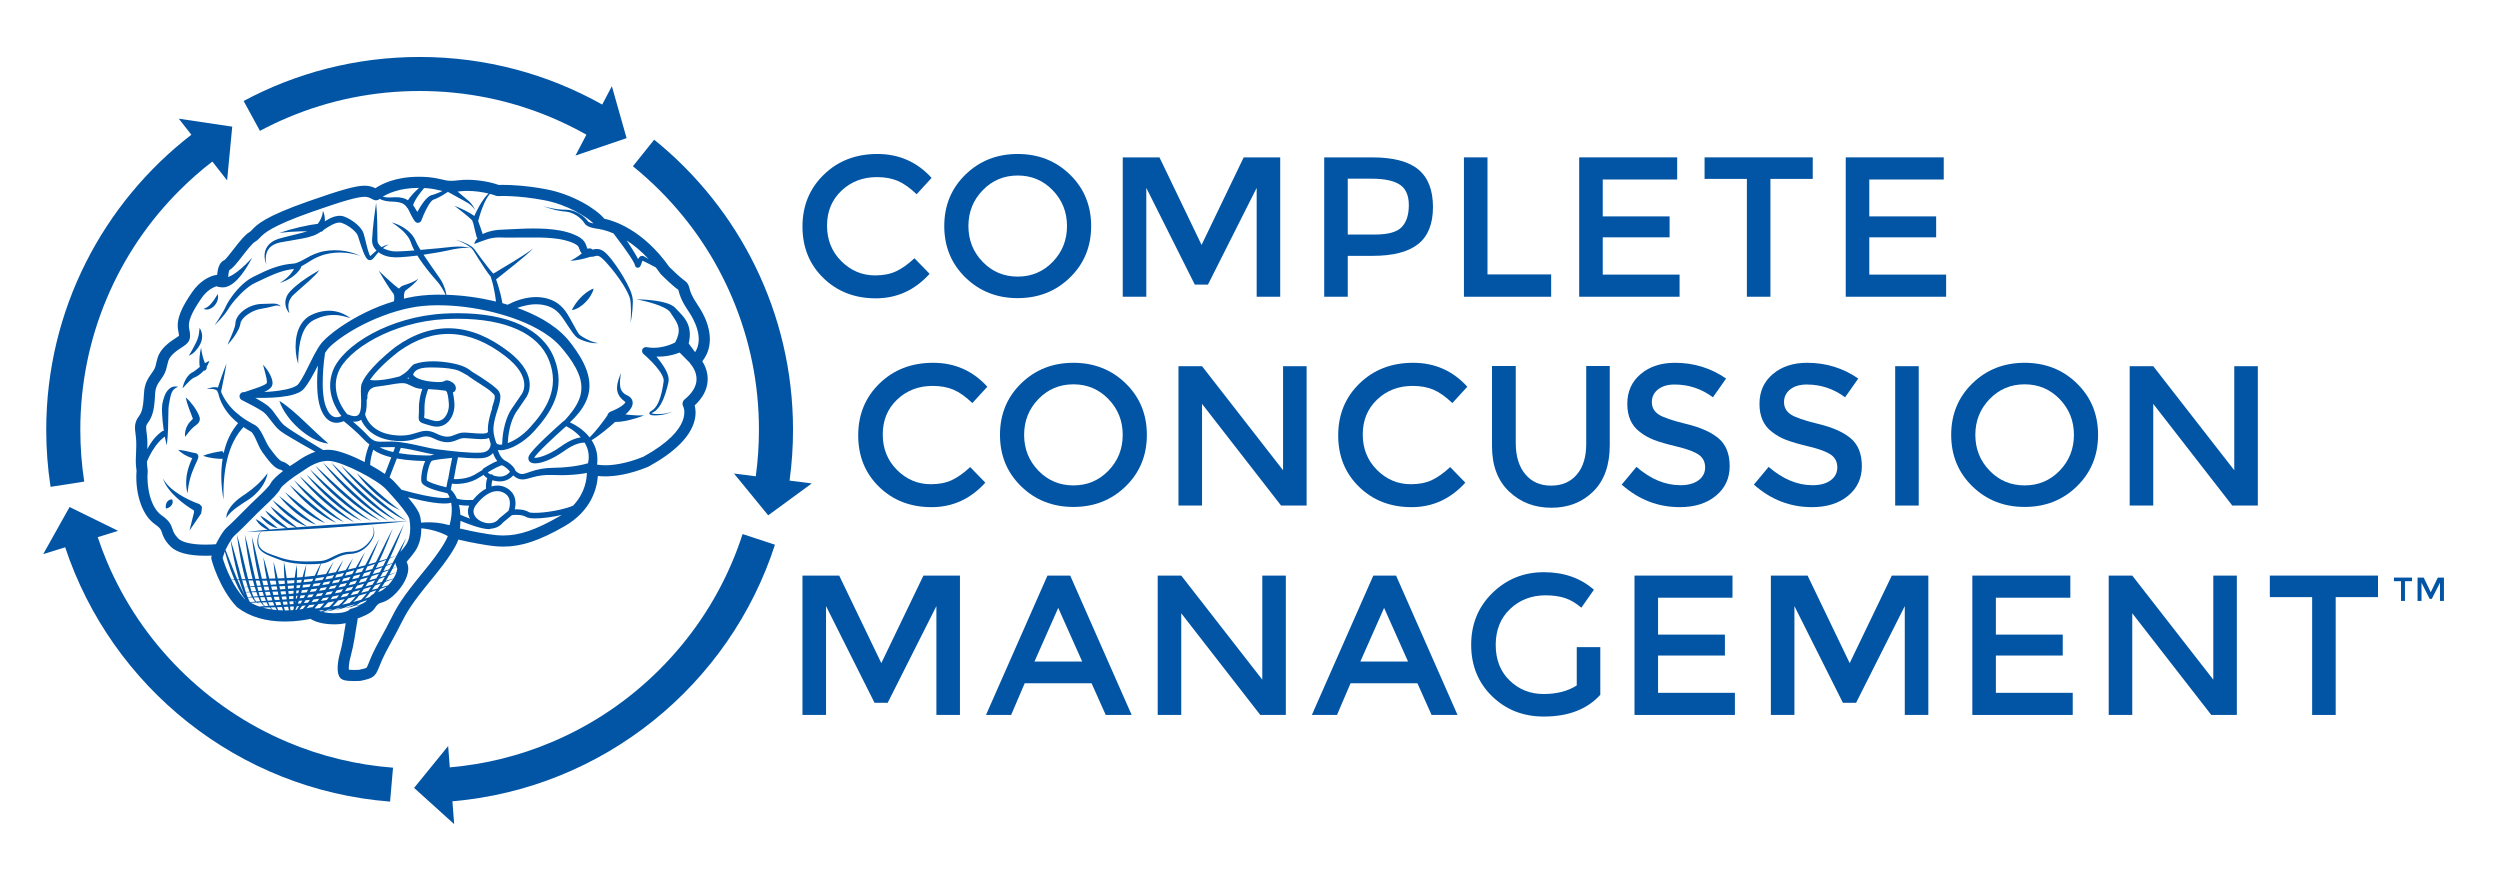 <svg width="384" height="134" xmlns="http://www.w3.org/2000/svg" xmlns:xlink="http://www.w3.org/1999/xlink" xml:space="preserve" overflow="hidden"><defs><clipPath id="clip0"><rect x="0" y="0" width="384" height="134"/></clipPath><clipPath id="clip1"><rect x="0" y="0" width="383" height="134"/></clipPath><clipPath id="clip2"><rect x="0" y="0" width="383" height="134"/></clipPath><clipPath id="clip3"><rect x="0" y="0" width="383" height="134"/></clipPath></defs><g clip-path="url(#clip0)"><g clip-path="url(#clip1)"><g clip-path="url(#clip2)"><g clip-path="url(#clip3)"><path d="M0 0-8.201 1.222-6.273-1.242C-19.817-11.718-28.542-28.125-28.542-46.573-28.542-49.548-28.315-52.47-27.878-55.324L-22.71-54.519C-23.11-51.909-23.312-49.256-23.312-46.573-23.312-39.544-21.936-32.729-19.224-26.315-16.603-20.118-12.849-14.551-8.067-9.77-6.481-8.184-4.806-6.715-3.053-5.359L-0.788-8.253Z" fill="#0255A5" fill-rule="nonzero" fill-opacity="1" transform="matrix(1.001 0 0 -1 35.672 19.454)"/><path d="M0 0-2.261 7.977-3.739 5.157C-12.021 9.81-21.575 12.467-31.75 12.467-41.519 12.467-50.716 10.019-58.764 5.706L-56.262 1.116C-54.88 1.855-53.462 2.534-52.008 3.149-45.594 5.861-38.779 7.237-31.75 7.237-24.722 7.237-17.907 5.861-11.493 3.149-9.66 2.374-7.884 1.496-6.167 0.526L-7.847-2.678Z" fill="#0255A5" fill-rule="nonzero" fill-opacity="1" transform="matrix(1.001 0 0 -1 96.245 21.216)"/><path d="M0 0C0.347 2.549 0.53 5.15 0.53 7.793 0.53 25.801-7.782 41.863-20.775 52.363L-24.039 48.281C-22.619 47.13-21.251 45.903-19.945 44.596-15.163 39.815-11.409 34.248-8.788 28.051-6.076 21.638-4.7 14.823-4.7 7.793-4.7 5.388-4.865 3.008-5.185 0.66L-8.528 1.085-3.281-5.334 3.406-0.433Z" fill="#0255A5" fill-rule="nonzero" fill-opacity="1" transform="matrix(1.001 0 0 -1 121.278 73.82)"/><path d="M0 0-4.967 1.633C-5.431 0.199-5.955-1.22-6.546-2.617-9.167-8.814-12.921-14.381-17.702-19.162-22.483-23.944-28.05-27.697-34.247-30.318-39.248-32.433-44.493-33.731-49.894-34.202L-50.146-30.921-55.374-37.354-49.225-42.916-49.493-39.415C-26.228-37.398-6.946-21.476 0 0" fill="#0255A5" fill-rule="nonzero" fill-opacity="1" transform="matrix(1.001 0 0 -1 119.033 83.667)"/><path d="M0 0C-6.197 2.622-11.764 6.375-16.545 11.156-21.327 15.938-25.08 21.504-27.701 27.701-28.227 28.945-28.699 30.205-29.124 31.477L-26.003 32.449-33.443 36.107-37.488 28.87-34.117 29.921C-27.013 8.495-7.603-7.319 15.738-9.142L16.191-3.931C10.599-3.502 5.169-2.186 0 0" fill="#0255A5" fill-rule="nonzero" fill-opacity="1" transform="matrix(1.001 0 0 -1 44.162 113.985)"/><path d="M0 0C1.106-0.963 2.306-1.855 3.662-2.44 2.482-1.566 1.372-0.642 0.282 0.32-0.81 1.279-1.869 2.272-2.968 3.249-2.118 2.046-1.096 0.979 0 0M-16.595-4.541C-16.136-4.871-15.622-5.159-15.039-5.244-15.472-4.855-15.899-4.529-16.341-4.197-16.789-3.875-17.235-3.554-17.757-3.295-17.463-3.802-17.048-4.197-16.595-4.541M-12.314-2.858C-11.361-3.614-10.325-4.306-9.164-4.71-10.163-4.009-11.11-3.282-12.047-2.525-12.988-1.775-13.905-0.997-14.873-0.25-14.143-1.235-13.26-2.087-12.314-2.858M-11.172-2.463C-10.14-3.269-9.022-4.006-7.775-4.443-8.862-3.707-9.891-2.934-10.907-2.128-11.926-1.327-12.919-0.495-13.958 0.31-13.155-0.735-12.196-1.641-11.172-2.463M-10.014-1.907C-8.811-2.901-7.512-3.819-6.059-4.417-7.343-3.525-8.554-2.574-9.74-1.579-10.929-0.589-12.082 0.442-13.27 1.459-12.325 0.209-11.207-0.896-10.014-1.907M-9.104-1.523C-7.822-2.618-6.437-3.632-4.884-4.31-7.644-2.377-10.07-0.104-12.576 2.153-11.566 0.797-10.376-0.412-9.104-1.523M-7.898-1.23C-7.194-1.833-6.468-2.413-5.697-2.933-5.312-3.192-4.921-3.442-4.522-3.679-4.115-3.903-3.708-4.127-3.282-4.31-3.66-4.042-4.042-3.785-4.407-3.504-4.779-3.233-5.145-2.956-5.503-2.668-6.219-2.093-6.928-1.511-7.619-0.907-8.317-0.311-8.996 0.309-9.682 0.923L-11.721 2.794C-11.167 2.05-10.549 1.36-9.91 0.688-9.274 0.014-8.597-0.619-7.898-1.23M-6.83-1.017C-6.126-1.619-5.4-2.2-4.629-2.719-4.244-2.978-3.853-3.228-3.454-3.465-3.046-3.689-2.64-3.913-2.213-4.096-2.592-3.829-2.974-3.571-3.339-3.29-3.711-3.02-4.077-2.742-4.434-2.454-5.15-1.879-5.86-1.298-6.551-0.694-7.249-0.097-7.928 0.523-8.613 1.136L-10.653 3.008C-10.099 2.264-9.48 1.573-8.842 0.902-8.206 0.228-7.528-0.406-6.83-1.017M-5.872-0.65C-5.092-1.32-4.289-1.967-3.438-2.548-3.012-2.837-2.581-3.118-2.14-3.383-1.69-3.636-1.241-3.888-0.771-4.096-1.194-3.803-1.617-3.518-2.024-3.208-2.438-2.91-2.845-2.602-3.243-2.283-4.039-1.647-4.825-0.999-5.592-0.327-6.365 0.338-7.116 1.028-7.873 1.714-8.252 2.057-8.625 2.407-8.995 2.759L-10.119 3.809C-9.499 2.988-8.811 2.224-8.102 1.48-7.396 0.734-6.645 0.029-5.872-0.65M-4.745-0.381C-3.908-1.102-3.045-1.796-2.133-2.423-1.677-2.735-1.214-3.037-0.741-3.324-0.26-3.598 0.221-3.869 0.724-4.096 0.269-3.785-0.187-3.48-0.626-3.149-1.072-2.829-1.51-2.5-1.938-2.158-2.795-1.476-3.641-0.781-4.465-0.059-5.295 0.656-6.102 1.398-6.914 2.137-7.319 2.506-7.719 2.883-8.116 3.263L-9.318 4.397C-8.646 3.519-7.906 2.7-7.143 1.903-6.381 1.104-5.575 0.347-4.745-0.381M-3.594-0.14C-2.758-0.901-1.896-1.637-0.979-2.304-0.067-2.974 0.884-3.597 1.899-4.096 1.44-3.767 0.981-3.444 0.54-3.094 0.092-2.755-0.347-2.406-0.777-2.045-1.636-1.324-2.482-0.588-3.305 0.175-4.135 0.93-4.94 1.713-5.748 2.493-6.153 2.884-6.551 3.281-6.946 3.681L-8.142 4.877C-7.479 3.962-6.743 3.103-5.984 2.266-5.226 1.427-4.424 0.63-3.594-0.14M-2.312-0.14C-1.476-0.901-0.614-1.637 0.303-2.304 1.215-2.974 2.166-3.597 3.181-4.096 2.722-3.767 2.263-3.444 1.822-3.094 1.374-2.755 0.935-2.406 0.505-2.045-0.354-1.324-1.2-0.588-2.023 0.175-2.853 0.93-3.658 1.713-4.466 2.493-4.871 2.884-5.269 3.281-5.664 3.681L-6.861 4.877C-6.197 3.962-5.461 3.103-4.702 2.266-3.945 1.427-3.142 0.63-2.312-0.14M-0.795-0.354C0.042-1.08 0.904-1.779 1.817-2.41 2.273-2.724 2.737-3.029 3.21-3.318 3.691-3.593 4.173-3.867 4.677-4.096 4.221-3.783 3.765-3.476 3.325-3.142 2.879-2.822 2.442-2.49 2.013-2.146 1.155-1.46 0.31-0.759-0.514-0.033-1.344 0.686-2.151 1.433-2.962 2.177-3.368 2.548-3.767 2.928-4.164 3.31L-5.365 4.45C-4.694 3.569-3.954 2.745-3.192 1.943-2.431 1.139-1.625 0.379-0.795-0.354M-10.941 11.132C-11.535 11.695-12.133 12.258-12.769 12.796-13.405 13.335-14.061 13.861-14.819 14.332-14.541 13.48-14.097 12.733-13.597 12.034-13.095 11.335-12.512 10.701-11.871 10.124-11.23 9.548-10.533 9.025-9.768 8.601-9.005 8.184-8.17 7.844-7.288 7.762-7.954 8.336-8.559 8.883-9.159 9.447ZM31.435 30.212C31.164 29.933 30.915 29.635 30.687 29.317 30.455 28.995 30.259 28.662 30.049 28.273 30.503 28.311 30.89 28.514 31.238 28.726 31.584 28.947 31.895 29.206 32.175 29.491 32.454 29.776 32.703 30.09 32.917 30.432 33.129 30.777 33.314 31.146 33.414 31.584 32.991 31.434 32.645 31.219 32.321 30.986 31.999 30.75 31.704 30.491 31.435 30.212M-5.456 27.875C-6.032 28.077-6.652 28.183-7.274 28.173-7.898 28.173-8.517 28.043-9.107 27.856-9.4 27.754-9.686 27.637-9.969 27.497-10.263 27.349-10.543 27.163-10.786 26.94-11.772 26.027-12.172 24.74-12.287 23.546-12.401 22.335-12.28 21.128-11.935 19.994-11.924 21.174-11.845 22.335-11.615 23.442-11.376 24.536-10.964 25.602-10.194 26.286-10.002 26.452-9.799 26.608-9.571 26.725-9.332 26.851-9.078 26.961-8.82 27.06-8.31 27.271-7.774 27.399-7.23 27.475-6.684 27.54-6.124 27.537-5.565 27.446-5.284 27.409-5.005 27.344-4.725 27.269-4.443 27.2-4.166 27.091-3.869 27.044-4.129 27.179-4.365 27.362-4.631 27.501-4.893 27.646-5.17 27.769-5.456 27.875M-10.217 32.784C-9.677 33.286-9.112 33.789-8.677 34.415-9.317 34.024-9.961 33.666-10.58 33.25-11.203 32.843-11.801 32.395-12.372 31.904-12.657 31.659-12.928 31.391-13.194 31.114-13.467 30.807-13.701 30.441-13.811 30.031-14.047 29.209-13.785 28.344-13.27 27.792-13.495 28.512-13.498 29.244-13.23 29.826-13.092 30.115-12.904 30.377-12.662 30.598-12.41 30.849-12.135 31.082-11.865 31.326-11.324 31.811-10.762 32.282-10.217 32.784M-15.239 29.223C-15.504 29.281-15.756 29.265-15.998 29.264-16.482 29.245-16.951 29.227-17.422 29.219-17.922 29.221-18.452 29.123-18.939 28.959-19.425 28.781-19.895 28.546-20.31 28.224-20.717 27.898-21.109 27.524-21.361 27.006-21.425 26.878-21.477 26.738-21.513 26.588-21.555 26.43-21.558 26.237-21.561 26.182-21.581 26-21.63 25.779-21.698 25.565-21.986 24.697-22.403 23.825-22.778 22.931-22.108 23.64-21.525 24.415-21.079 25.319-20.974 25.551-20.864 25.785-20.813 26.077-20.788 26.26-20.782 26.309-20.755 26.381-20.728 26.462-20.69 26.545-20.64 26.628-20.438 26.957-20.134 27.276-19.784 27.53-19.434 27.784-19.053 28.012-18.643 28.17-18.234 28.345-17.818 28.451-17.362 28.518-16.879 28.589-16.398 28.699-15.934 28.823-15.703 28.887-15.479 28.955-15.264 28.971-15.051 28.993-14.825 28.916-14.606 28.807-14.761 28.989-14.967 29.165-15.239 29.223M-18.822 33.376C-19.018 33.278-19.228 33.161-19.416 33.04-19.795 32.793-20.14 32.515-20.465 32.221-21.105 31.625-21.672 30.973-22.17 30.271-22.418 29.92-22.657 29.562-22.863 29.178-22.969 28.991-23.067 28.766-23.144 28.6-23.232 28.42-23.328 28.237-23.429 28.057-23.841 27.339-24.295 26.629-24.754 25.922-24.161 26.523-23.591 27.145-23.073 27.823-22.945 27.994-22.817 28.166-22.7 28.353-22.578 28.555-22.49 28.707-22.37 28.874-22.135 29.203-21.881 29.527-21.615 29.838-21.077 30.455-20.508 31.048-19.886 31.557-19.577 31.813-19.256 32.05-18.924 32.247-18.755 32.346-18.595 32.428-18.412 32.51-18.22 32.593-18.027 32.689-17.839 32.778-16.325 33.499-14.858 34.213-13.266 34.492-13.068 34.528-12.869 34.558-12.669 34.583-12.643 34.586-12.605 34.591-12.572 34.596-12.616 34.511-12.663 34.426-12.712 34.347-12.869 34.09-13.059 33.846-13.269 33.616-13.691 33.157-14.204 32.764-14.766 32.439-14.145 32.624-13.534 32.892-12.973 33.269-12.694 33.458-12.425 33.672-12.179 33.917-11.931 34.172-11.71 34.415-11.51 34.784-11.491 34.818-11.475 34.858-11.465 34.897-11.458 34.926-11.463 34.955-11.462 34.984-11.226 35.106-11.005 35.239-10.788 35.371-10.069 35.819-9.388 36.277-8.642 36.543L-8.627 36.548-8.617 36.552C-8.167 36.743-7.639 36.884-7.125 36.975-6.605 37.066-6.075 37.113-5.543 37.11-4.477 37.115-3.407 36.935-2.374 36.605-2.866 36.832-3.381 37.015-3.909 37.156-4.438 37.294-4.979 37.398-5.529 37.438-6.079 37.484-6.633 37.479-7.186 37.427-7.743 37.368-8.281 37.283-8.842 37.086L-8.818 37.095C-9.675 36.842-10.425 36.389-11.151 35.995-11.513 35.799-11.875 35.612-12.227 35.501-12.314 35.475-12.401 35.451-12.485 35.436-12.563 35.422-12.631 35.414-12.749 35.407-12.967 35.394-13.184 35.367-13.4 35.338-15.143 35.11-16.769 34.398-18.259 33.65ZM-24.297 29.794C-24.213 30.08-24.181 30.39-24.273 30.73-24.416 30.494-24.562 30.265-24.712 30.04-24.858 29.813-25.015 29.594-25.185 29.388-25.349 29.177-25.539 28.989-25.745 28.823-25.953 28.663-26.191 28.532-26.463 28.486-26.176 28.295-25.788 28.328-25.487 28.452-25.174 28.571-24.927 28.782-24.726 29.011-24.527 29.243-24.382 29.507-24.297 29.794M-27.677 22.008C-27.389 22.321-27.157 22.654-26.957 23.042-26.76 23.437-26.648 23.883-26.668 24.329-26.672 24.776-26.845 25.191-27.051 25.549-27.126 25.114-27.12 24.731-27.209 24.37-27.292 24.012-27.412 23.671-27.57 23.343-27.733 23.012-27.927 22.657-28.104 22.314-28.294 21.97-28.472 21.624-28.707 21.276-28.294 21.41-27.962 21.704-27.677 22.008M-26.223 20.113C-26.354 20.399-26.461 20.718-26.55 21.042-26.677 21.515-26.773 22.006-26.837 22.504-26.946 22.013-27.024 21.511-27.067 20.996-27.102 20.529-27.113 20.052-27.027 19.54-27.349 19.287-27.654 19.018-27.955 18.824-28.036 18.771-28.099 18.744-28.268 18.65-28.409 18.568-28.527 18.471-28.631 18.37-28.839 18.168-28.997 17.945-29.135 17.717-29.397 17.255-29.586 16.771-29.668 16.255-29.312 16.632-28.988 17.008-28.644 17.336-28.475 17.501-28.3 17.653-28.129 17.773-28.042 17.831-27.956 17.881-27.877 17.916-27.825 17.936-27.654 17.997-27.521 18.073-27.086 18.318-26.742 18.613-26.442 18.945-26.357 18.952-26.272 18.971-26.195 19.02-26.002 19.142-25.919 19.367-25.965 19.578-25.794 19.852-25.649 20.145-25.555 20.474-25.797 20.366-26.016 20.243-26.223 20.113M-22.224-2.76C-21.949-2.498-21.651-2.263-21.347-2.037-21.039-1.816-20.726-1.6-20.405-1.393-20.088-1.183-19.757-0.995-19.41-0.747-18.733-0.267-18.12 0.308-17.631 0.98-17.146 1.646-16.745 2.403-16.635 3.222-17.105 2.56-17.634 1.999-18.189 1.473-18.752 0.958-19.344 0.483-19.968 0.058-20.27-0.15-20.623-0.368-20.95-0.62-21.276-0.871-21.593-1.141-21.874-1.449-22.16-1.753-22.418-2.089-22.623-2.459-22.812-2.831-22.991-3.247-22.938-3.669-22.764-3.301-22.498-3.023-22.224-2.76M-27.872 5.471-27.841 5.464C-27.844 5.463-27.857 5.467-27.872 5.471ZM-28.182 5.536C-28.304 5.233-28.462 4.902-28.584 4.565-28.848 3.857-29.033 3.11-29.094 2.356-29.156 1.602-29.102 0.844-28.921 0.123-28.836 0.862-28.727 1.575-28.546 2.264-28.368 2.953-28.127 3.615-27.836 4.259L-27.38 5.257C-27.341 5.351-27.301 5.446-27.266 5.59-27.259 5.635-27.249 5.657-27.247 5.725L-27.247 5.814C-27.249 5.849-27.26 5.902-27.273 5.945-27.283 5.985-27.307 6.038-27.347 6.092-27.384 6.143-27.422 6.187-27.485 6.225-27.536 6.261-27.629 6.295-27.659 6.301L-27.692 6.307-27.845 6.329-27.956 6.348C-28.034 6.363-28.116 6.382-28.199 6.402-28.876 6.564-29.59 6.752-30.363 6.8-29.794 6.267-29.156 5.89-28.436 5.616-28.354 5.588-28.269 5.561-28.182 5.536M-28.078 11.534-28.076 11.517C-28.072 11.483-28.08 11.524-28.078 11.532-28.078 11.533-28.078 11.534-28.078 11.534M-28.26 11.387C-28.477 11.184-28.712 10.922-28.878 10.637-29.217 10.062-29.349 9.422-29.285 8.797-28.897 9.294-28.568 9.753-28.192 10.11-28.003 10.292-27.816 10.438-27.588 10.614-27.474 10.711-27.336 10.794-27.174 11.029-27.093 11.15-27.025 11.319-27.021 11.505-27.019 11.55-27.023 11.627-27.025 11.63L-27.039 11.723C-27.052 11.784-27.065 11.838-27.079 11.882-27.194 12.236-27.335 12.486-27.484 12.756-27.634 13.019-27.798 13.268-27.971 13.512-28.326 13.993-28.703 14.456-29.177 14.859-29.064 14.249-28.87 13.69-28.676 13.137-28.575 12.864-28.471 12.593-28.365 12.33-28.264 12.072-28.149 11.792-28.089 11.587-28.086 11.576-28.086 11.573-28.084 11.565-28.119 11.526-28.186 11.456-28.26 11.387M-0.909 36.554C-0.911 36.552-0.916 36.549-0.918 36.549-0.933 36.54-0.936 36.554-0.909 36.554M48.98 21.805 47.992 23.142C48.078 23.494 48.142 23.857 48.165 24.235 48.2 24.832 48.12 25.467 47.898 26.036 47.68 26.609 47.336 27.087 46.989 27.487 46.813 27.689 46.636 27.874 46.463 28.051L46.21 28.314 45.951 28.593C45.458 29.077 44.944 29.225 44.447 29.387 43.948 29.532 43.451 29.627 42.954 29.701 41.962 29.844 40.972 29.912 39.984 29.929 40.953 29.742 41.912 29.505 42.836 29.201 43.297 29.047 43.75 28.875 44.17 28.668 44.578 28.467 44.998 28.2 45.161 27.937 45.202 27.868 45.286 27.738 45.356 27.634L45.567 27.322C45.705 27.119 45.838 26.921 45.954 26.726 46.188 26.337 46.358 25.957 46.425 25.584 46.567 24.846 46.331 24.085 45.926 23.326L45.925 23.325 45.918 23.301C45.643 23.154 45.288 23.006 44.956 22.891 44.597 22.768 44.23 22.669 43.858 22.599 43.114 22.457 42.354 22.433 41.618 22.561L41.531 22.577C41.322 22.613 41.1 22.534 40.961 22.354 40.761 22.095 40.809 21.723 41.068 21.523 41.96 20.742 42.843 19.864 43.523 18.912 43.85 18.443 44.155 17.9 44.157 17.458 44.158 17.431 44.155 17.407 44.153 17.381L44.138 17.265 44.108 17.039 44.038 16.587C43.987 16.288 43.93 15.988 43.861 15.694 43.723 15.104 43.548 14.521 43.289 13.986 43.158 13.719 43.006 13.466 42.818 13.245 42.724 13.136 42.622 13.036 42.51 12.949 42.402 12.857 42.278 12.812 42.118 12.691 42.081 12.66 42.043 12.629 42.005 12.572 41.965 12.526 41.934 12.388 41.996 12.305 42.107 12.17 42.198 12.172 42.283 12.143 42.453 12.105 42.612 12.098 42.772 12.095 43.091 12.091 43.404 12.117 43.715 12.159 44.026 12.202 44.334 12.262 44.635 12.348 44.933 12.436 45.236 12.541 45.485 12.729 44.945 12.416 44.308 12.356 43.701 12.31 43.394 12.294 43.086 12.294 42.784 12.322 42.635 12.337 42.483 12.358 42.353 12.4 42.326 12.406 42.299 12.419 42.277 12.431 42.284 12.437 42.292 12.443 42.301 12.448 42.392 12.51 42.566 12.572 42.706 12.668 42.848 12.761 42.977 12.869 43.096 12.986 43.332 13.222 43.523 13.49 43.689 13.769 44.018 14.328 44.252 14.927 44.447 15.531 44.544 15.834 44.629 16.14 44.707 16.446L44.817 16.908 44.869 17.141 44.893 17.255C44.901 17.305 44.911 17.358 44.915 17.408 44.95 17.819 44.849 18.173 44.732 18.497 44.61 18.821 44.457 19.117 44.291 19.401 43.918 20.022 43.499 20.588 43.05 21.128 43.385 21.117 43.72 21.12 44.051 21.149 44.502 21.19 44.949 21.262 45.39 21.366 45.8 21.466 46.181 21.576 46.605 21.747L48.2 20.137C48.237 20.05 48.285 19.968 48.352 19.894 48.362 19.884 49.294 18.843 49.192 17.471 49.117 16.459 48.5 15.473 47.359 14.542 47.041 14.283 46.961 13.817 47.157 13.456 47.176 13.423 48.883 10.064 41.047 5.752 38.383 4.667 36.395 4.438 35.193 4.438 34.642 4.438 34.221 4.486 33.934 4.533 34.014 5.156 34.008 5.798 33.878 6.421 33.742 7.095 33.464 7.727 33.099 8.287 33.756 8.689 34.371 9.146 34.971 9.618 35.325 9.9 35.672 10.188 36.016 10.482 36.25 10.684 36.48 10.887 36.71 11.095 37.005 11.09 37.286 11.108 37.56 11.137 37.992 11.188 38.406 11.267 38.812 11.361 39.622 11.552 40.401 11.798 41.159 12.088 40.35 12.069 39.544 12.101 38.76 12.188 38.602 12.206 38.446 12.229 38.29 12.253 38.407 12.355 38.523 12.458 38.639 12.571 38.783 12.718 38.925 12.877 39.058 13.067 39.188 13.257 39.321 13.479 39.382 13.792 39.411 13.948 39.413 14.128 39.368 14.302 39.324 14.476 39.237 14.63 39.14 14.748 39.041 14.866 38.935 14.953 38.831 15.023 38.779 15.057 38.727 15.089 38.676 15.116L38.638 15.137C38.65 15.128 38.624 15.143 38.618 15.144L38.558 15.174C38 15.418 37.586 15.855 37.488 16.516 37.381 17.169 37.507 17.898 37.58 18.605 37.352 17.928 37.058 17.273 36.999 16.495 36.971 16.11 37.032 15.684 37.225 15.3 37.415 14.914 37.711 14.595 38.036 14.344L38.144 14.259C38.168 14.24 38.188 14.22 38.209 14.202 38.246 14.165 38.271 14.129 38.279 14.105 38.292 14.05 38.265 14.089 38.25 14.053 38.211 13.969 37.999 13.74 37.756 13.576 37.28 13.237 36.669 12.939 36.094 12.711 36.069 12.702 36.045 12.693 36.021 12.681 35.978 12.665 35.937 12.644 35.897 12.619 35.69 12.495 35.557 12.296 35.509 12.079 35.351 11.851 35.19 11.624 35.027 11.401 34.769 11.048 34.505 10.699 34.234 10.356 33.78 9.785 33.309 9.227 32.795 8.715 32.343 9.294 31.805 9.782 31.227 10.191 30.76 10.516 30.28 10.796 29.767 11.03 30.726 11.925 31.625 12.939 32.22 14.213 32.555 14.939 32.762 15.756 32.77 16.58 32.781 17.404 32.615 18.213 32.357 18.964 31.83 20.471 30.969 21.764 30.066 22.976L29.719 23.424C29.582 23.6 29.488 23.711 29.35 23.87 29.075 24.185 28.806 24.454 28.515 24.724 27.941 25.259 27.322 25.734 26.681 26.164 25.4 27.028 24.018 27.697 22.612 28.262 22.307 28.383 22 28.497 21.693 28.608 22.48 28.882 23.293 29.08 24.091 29.15 25.398 29.231 26.733 28.972 27.697 28.155 28.185 27.751 28.565 27.216 28.956 26.627 29.343 26.039 29.731 25.44 30.157 24.851 30.263 24.703 30.377 24.559 30.498 24.415 30.628 24.269 30.732 24.13 30.954 23.977 31.291 23.781 31.625 23.651 31.971 23.526 32.659 23.296 33.39 23.12 34.108 23.198 33.399 23.296 32.751 23.58 32.14 23.909 31.837 24.073 31.533 24.26 31.275 24.454 31.21 24.513 31.099 24.664 31.013 24.799 30.922 24.939 30.837 25.089 30.748 25.238 30.398 25.84 30.076 26.473 29.718 27.096 29.373 27.717 28.956 28.382 28.368 28.916 27.788 29.457 27.055 29.84 26.302 30.043 25.543 30.251 24.774 30.312 24.005 30.25 22.643 30.13 21.391 29.708 20.216 29.097 19.946 29.178 19.675 29.26 19.403 29.334 19.257 30.269 19.023 31.158 18.757 32.042 18.656 32.36 18.555 32.673 18.439 32.987 19.415 33.752 20.381 34.522 21.34 35.305 21.821 35.697 22.3 36.093 22.772 36.496 23.239 36.904 23.722 37.3 24.137 37.763 23.668 37.361 23.141 37.033 22.626 36.692 22.108 36.355 21.584 36.028 21.057 35.702 20.055 35.083 19.043 34.476 18.03 33.877 18.027 33.882 18.024 33.886 18.02 33.892 17.843 34.05 17.959 33.938 17.919 33.977L17.862 34.033C17.777 34.123 17.689 34.228 17.603 34.331L17.092 34.971C16.417 35.839 15.76 36.718 15.117 37.618 14.735 38.089 14.217 38.33 13.718 38.564 13.21 38.788 12.686 38.969 12.155 39.116 12.673 38.93 13.181 38.711 13.664 38.453 14.135 38.193 14.628 37.898 14.914 37.477 15.485 36.538 16.081 35.604 16.692 34.682L17.163 33.994C17.244 33.879 17.325 33.766 17.421 33.648 17.444 33.618 17.471 33.588 17.504 33.553 17.505 33.547 17.533 33.523 17.56 33.501 17.56 33.497 17.591 33.436 17.607 33.391 17.624 33.346 17.638 33.298 17.654 33.252 17.658 33.238 17.664 33.224 17.669 33.211 17.815 32.781 17.933 32.309 18.039 31.85 18.205 31.1 18.348 30.335 18.43 29.582 18.383 29.594 18.336 29.606 18.29 29.618 15.836 30.195 13.335 30.544 10.811 30.622 10.79 30.79 10.753 30.957 10.713 31.119 10.636 31.422 10.53 31.715 10.416 32.005 10.296 32.294 10.162 32.577 9.994 32.857 9.821 33.133 9.646 33.369 9.474 33.623 8.788 34.625 8.079 35.603 7.422 36.605 7.383 36.663 7.346 36.722 7.308 36.78 7.931 36.871 8.551 36.969 9.171 37.075 9.627 37.157 10.075 37.221 10.536 37.328 10.982 37.432 11.431 37.524 11.881 37.611 12.331 37.695 12.784 37.765 13.241 37.806 13.696 37.844 14.159 37.868 14.612 37.78 12.803 38.323 10.823 37.83 9.073 37.722 8.328 37.654 7.583 37.583 6.839 37.516 6.717 37.716 6.595 37.916 6.484 38.118 6.34 38.373 6.208 38.627 6.102 38.888 5.975 39.207 5.798 39.498 5.593 39.756 5.185 40.277 4.675 40.676 4.141 41.003 3.6 41.319 3.032 41.58 2.434 41.733 3.457 41.072 4.422 40.305 5.031 39.358 5.174 39.12 5.293 38.874 5.378 38.623 5.479 38.312 5.609 38.016 5.746 37.731 5.796 37.63 5.855 37.536 5.908 37.437 5.144 37.376 4.385 37.322 3.637 37.292 3.416 37.284 3.198 37.281 2.989 37.286 2.773 37.292 2.606 37.306 2.4 37.341 2.008 37.41 1.633 37.52 1.299 37.677 1.224 37.712 1.152 37.751 1.083 37.793 1.367 38.013 1.674 38.209 2.006 38.368 1.612 38.283 1.227 38.136 0.864 37.941 0.719 38.051 0.592 38.174 0.495 38.307 0.4 38.429 0.327 38.557 0.287 38.685 0.276 38.722 0.27 38.745 0.263 38.761L0.252 38.846C0.252 38.83 0.248 38.876 0.247 38.892 0.24 38.985 0.236 39.095 0.234 39.203 0.202 40.999 0.232 42.865 0.03 44.724-0.235 42.899-0.472 41.078-0.582 39.227-0.586 38.991-0.606 38.762-0.544 38.491-0.487 38.239-0.376 38.006-0.235 37.798-0.139 37.659-0.027 37.536 0.092 37.419-0.232 37.153-0.533 36.854-0.805 36.619-0.83 36.599-0.854 36.583-0.876 36.57-0.896 36.601-0.929 36.656-0.958 36.722-1.054 36.937-1.138 37.193-1.215 37.447-1.369 37.96-1.49 38.495-1.623 39.03L-1.837 39.844C-1.879 39.985-1.917 40.132-2.002 40.309-2.081 40.472-2.172 40.609-2.266 40.739-2.646 41.25-3.108 41.625-3.598 41.967-3.846 42.135-4.104 42.288-4.376 42.421-4.514 42.488-4.647 42.548-4.802 42.609L-4.9 42.645C-4.943 42.662-4.991 42.674-5.037 42.687-5.129 42.713-5.223 42.732-5.315 42.742-6.067 42.817-6.668 42.548-7.197 42.287-7.419 42.172-7.628 42.045-7.833 41.916-7.832 41.994-7.829 42.073-7.832 42.151-7.85 42.641-7.93 43.133-8.142 43.549-8.141 43.089-8.283 42.66-8.462 42.27-8.586 42.004-8.743 41.761-8.91 41.528-9.344 41.472-9.763 41.405-10.185 41.329-10.712 41.231-11.236 41.12-11.755 40.998-12.793 40.754-13.816 40.464-14.819 40.131-13.769 40.255-12.719 40.333-11.671 40.363-11.287 40.374-10.904 40.371-10.52 40.369-10.834 40.272-11.161 40.188-11.49 40.101L-13.095 39.705C-13.635 39.576-14.166 39.437-14.71 39.29-15.268 39.133-15.83 38.891-16.278 38.481-16.729 38.079-17.022 37.504-17.074 36.925-17.137 36.347-17.019 35.776-16.796 35.27-16.932 35.805-16.945 36.368-16.822 36.881-16.694 37.394-16.4 37.837-15.988 38.128-15.576 38.421-15.08 38.592-14.568 38.688L-12.941 38.969C-11.851 39.178-10.767 39.297-9.632 39.693-9.35 39.797-9.067 39.929-8.805 40.089-8.693 40.157-8.586 40.226-8.479 40.295-8.304 40.308-8.137 40.399-8.044 40.563L-8.029 40.59C-7.595 40.88-7.17 41.16-6.735 41.377-6.286 41.603-5.806 41.76-5.446 41.708-5.401 41.703-5.359 41.693-5.318 41.681L-5.257 41.662-5.16 41.627C-5.057 41.589-4.937 41.539-4.826 41.486-4.6 41.381-4.379 41.255-4.166 41.117-3.742 40.841-3.346 40.498-3.041 40.14-2.882 39.945-2.813 39.824-2.73 39.565L-2.482 38.788C-2.314 38.26-2.136 37.73-1.929 37.198-1.822 36.932-1.714 36.668-1.546 36.396-1.504 36.328-1.457 36.258-1.393 36.184-1.361 36.146-1.326 36.109-1.275 36.068-1.24 36.044-1.24 36.036-1.174 36.001L-1.151 35.99-1.102 35.97C-0.889 35.899-0.745 35.966-0.645 36.017-0.546 36.074-0.482 36.134-0.424 36.19-0.2 36.418-0.051 36.633 0.124 36.845 0.213 36.953 0.303 37.057 0.397 37.16 0.552 37.044 0.714 36.939 0.883 36.852 1.748 36.398 2.757 36.327 3.676 36.388 4.578 36.442 5.473 36.533 6.363 36.648 6.472 36.471 6.58 36.294 6.693 36.121 7.384 35.099 8.136 34.13 8.938 33.208L9.53 32.527C9.713 32.311 9.878 32.062 10.037 31.811 10.2 31.561 10.348 31.3 10.488 31.034 10.555 30.9 10.624 30.765 10.683 30.627 10.233 30.639 9.783 30.646 9.332 30.64 7.825 30.617 6.283 30.479 4.792 30.146 4.632 30.111 4.474 30.069 4.314 30.031 4.309 30.055 4.306 30.079 4.3 30.102 4.297 30.211 4.295 30.318 4.298 30.419 4.309 30.786 4.389 31.119 4.538 31.274 4.888 31.541 5.249 31.81 5.593 32.105 5.936 32.4 6.261 32.726 6.502 33.098 5.801 32.553 4.971 32.321 4.137 32.029 3.886 31.927 3.688 31.754 3.534 31.57 3.527 31.575 3.521 31.581 3.515 31.587 3.473 31.625 3.459 31.63 3.428 31.653 3.374 31.698 3.375 31.69 3.345 31.712L3.276 31.761C3.086 31.899 2.89 32.063 2.698 32.227 1.925 32.894 1.17 33.609 0.424 34.327 0.948 33.43 1.477 32.542 2.056 31.663 2.203 31.442 2.351 31.224 2.525 31.001L2.594 30.916C2.611 30.893 2.661 30.843 2.652 30.844 2.668 30.822 2.702 30.785 2.702 30.776 2.706 30.762 2.705 30.76 2.715 30.74 2.745 30.674 2.768 30.599 2.785 30.518 2.82 30.355 2.826 30.16 2.811 29.96 2.809 29.929 2.805 29.895 2.801 29.862 2.784 29.78 2.766 29.7 2.751 29.616 1.972 29.382 1.205 29.117 0.451 28.82-0.952 28.259-2.308 27.592-3.611 26.834-4.913 26.07-6.167 25.232-7.331 24.223-7.622 23.968-7.905 23.703-8.18 23.398-8.249 23.322-8.317 23.241-8.385 23.157L-8.566 22.914C-8.686 22.743-8.797 22.579-8.898 22.414-9.308 21.751-9.644 21.078-9.973 20.415-10.301 19.751-10.62 19.095-10.953 18.46-11.12 18.144-11.294 17.833-11.479 17.537-11.659 17.258-11.88 16.904-12.025 16.786-12.217 16.62-12.514 16.476-12.825 16.362-13.138 16.247-13.475 16.158-13.819 16.083-14.507 15.932-15.223 15.838-15.943 15.77-16.341 15.734-16.742 15.706-17.143 15.682-16.917 15.785-16.693 15.906-16.467 16.066-16.314 16.179-16.149 16.3-16.002 16.531-15.966 16.592-15.932 16.657-15.907 16.738-15.88 16.811-15.867 16.931-15.869 16.948-15.866 16.977-15.864 17.061-15.865 17.117L-15.877 17.271C-15.926 17.66-16.067 17.973-16.204 18.278-16.502 18.877-16.871 19.415-17.33 19.887-17.168 19.253-16.977 18.647-16.846 18.051-16.774 17.759-16.731 17.457-16.73 17.213L-16.735 17.129-16.746 17.061C-16.757 16.999-16.754 17.04-16.756 17.039-16.755 17.044-16.762 17.04-16.768 17.034-16.799 17.001-16.889 16.921-16.998 16.858-17.453 16.596-18.053 16.394-18.627 16.195-19.142 16.021-19.668 15.854-20.188 15.673-20.458 15.711-20.734 15.578-20.861 15.32-21.02 14.999-20.889 14.608-20.567 14.449L-20.564 14.447C-19.994 14.165-19.421 13.871-18.862 13.569-18.309 13.265-17.733 12.951-17.269 12.616-16.875 12.315-16.484 11.797-16.099 11.288-15.705 10.775-15.301 10.219-14.719 9.747-14.134 9.308-13.595 9.006-13.031 8.661L-11.35 7.677C-10.664 7.281-9.974 6.896-9.285 6.508-10.52 6.112-11.513 5.432-12.104 5.026-12.236 4.935-12.348 4.859-12.436 4.804-12.475 4.78-12.782 4.589-13.207 4.302-13.265 4.355-13.318 4.41-13.38 4.462-13.541 4.593-13.711 4.721-13.925 4.836-14.033 4.894-14.151 4.949-14.299 4.992-14.334 5.003-14.376 5.012-14.415 5.02L-14.446 5.026C-14.388 5.015-14.432 5.024-14.42 5.022L-14.432 5.024-14.466 5.032C-14.49 5.038-14.461 5.034-14.462 5.033-14.456 5.031-14.471 5.038-14.475 5.04-14.615 5.103-14.874 5.333-15.089 5.565-15.312 5.804-15.529 6.072-15.742 6.346-15.953 6.618-16.175 6.916-16.373 7.189-16.538 7.423-16.695 7.728-16.851 8.033-17.174 8.654-17.427 9.327-17.926 10.026-18.059 10.2-18.213 10.382-18.448 10.544-18.499 10.58-18.589 10.63-18.624 10.647L-18.742 10.709-18.973 10.83C-19.278 10.992-19.575 11.165-19.864 11.351-20.449 11.713-20.995 12.13-21.505 12.585-22.463 13.439-23.245 14.484-23.751 15.693-23.728 15.754-23.728 15.82-23.75 15.885-23.702 15.937-23.708 16.003-23.69 16.063L-23.636 16.327-23.53 16.855-23.316 17.915C-23.181 18.622-23.047 19.331-22.938 20.047-23.209 19.376-23.453 18.697-23.693 18.016-23.816 17.677-23.924 17.334-24.04 16.992L-24.209 16.479-24.247 16.362C-24.292 16.378-24.337 16.393-24.379 16.402-24.584 16.446-24.773 16.438-24.956 16.419-25.32 16.375-25.658 16.276-25.983 16.148-25.637 16.184-25.288 16.186-24.961 16.135-24.799 16.108-24.641 16.067-24.518 15.998-24.393 15.93-24.327 15.841-24.318 15.761-24.313 15.723-24.302 15.684-24.282 15.649-24.263 15.617-24.238 15.59-24.211 15.568-23.921 14.191-23.177 12.906-22.206 11.874-21.877 11.522-21.52 11.2-21.146 10.899-21.222 10.829-21.286 10.746-21.349 10.667-21.522 10.451-21.686 10.229-21.838 9.999-22.143 9.539-22.405 9.056-22.628 8.56-22.951 7.822-23.192 7.058-23.364 6.283-23.453 6.486-23.513 6.577-23.574 6.602-23.636 6.623-23.695 6.59-23.758 6.586L-24.143 6.523C-24.402 6.478-24.666 6.426-24.929 6.372-25.457 6.256-25.987 6.118-26.517 5.892-25.977 5.689-25.437 5.582-24.895 5.508-24.624 5.475-24.353 5.447-24.079 5.433-23.941 5.426-23.803 5.423-23.663 5.425-23.618 5.43-23.571 5.427-23.524 5.432-23.69 4.387-23.747 3.336-23.722 2.291-23.679 1.238-23.591 0.186-23.366-0.838-23.411 0.207-23.398 1.248-23.302 2.279-23.218 3.31-23.064 4.331-22.825 5.323-22.584 6.314-22.259 7.279-21.802 8.168-21.578 8.614-21.321 9.04-21.032 9.438-20.887 9.638-20.732 9.828-20.571 10.013-20.486 10.106-20.396 10.19-20.337 10.304-20.076 10.13-19.813 9.96-19.542 9.804L-19.3 9.668-19.181 9.602C-19.136 9.576-19.148 9.582-19.126 9.566-19.065 9.522-18.98 9.428-18.9 9.313-18.57 8.831-18.31 8.145-17.999 7.478-17.841 7.137-17.669 6.8-17.422 6.443-17.199 6.134-16.992 5.854-16.764 5.557-16.537 5.264-16.302 4.971-16.036 4.683-15.757 4.397-15.498 4.103-14.981 3.862-14.944 3.848-14.917 3.836-14.869 3.82-14.827 3.806-14.755 3.786-14.736 3.783L-14.64 3.763C-14.614 3.757-14.568 3.74-14.516 3.714-14.438 3.675-14.348 3.615-14.257 3.549-15.054 2.942-15.875 2.219-16.171 1.628-16.42 1.129-17.617 0-18.409-0.746-18.75-1.068-19.069-1.369-19.323-1.623-19.545-1.844-19.809-2.112-20.095-2.401-21.038-3.354-22.211-4.54-22.803-5.053-23.496-5.653-24.205-6.977-24.555-7.689-24.931-7.719-25.501-7.754-26.156-7.754-28.219-7.754-29.738-7.412-30.32-6.815-30.955-6.165-31.078-5.787-31.207-5.386-31.439-4.674-31.71-4.065-32.898-3.242-34.564-2.092-35.234 1.109-35.019 3.536-35.013 3.607-35.016 3.681-35.028 3.752-35.029 3.759-35.123 4.34-35.135 5.006-35.128 5.022-35.123 5.039-35.116 5.055-34.89 5.594-34.631 6.116-34.331 6.609-34.029 7.099-33.707 7.573-33.326 7.988-33.141 8.199-32.942 8.396-32.732 8.577-32.627 8.667-32.519 8.752-32.408 8.834L-32.394 8.844C-32.309 8.395-32.211 7.948-32.088 7.502-31.977 8.338-31.935 9.167-31.896 9.994-31.872 10.82-31.853 11.646-31.846 12.459-31.837 12.855-31.837 13.295-31.793 13.613L-31.577 14.768C-31.413 15.5-31.226 16.189-30.358 16.474-30.764 16.628-31.312 16.533-31.686 16.2-32.074 15.884-32.298 15.447-32.459 15.032-32.538 14.821-32.601 14.609-32.651 14.401-32.679 14.297-32.7 14.194-32.721 14.093-32.743 13.982-32.762 13.928-32.789 13.769-32.849 13.266-32.829 12.877-32.817 12.447-32.786 11.608-32.692 10.783-32.582 9.959-32.569 9.873-32.555 9.787-32.541 9.702-32.633 9.741-32.697 9.73-32.745 9.699L-32.944 9.558C-33.072 9.46-33.198 9.358-33.32 9.252-33.561 9.039-33.785 8.809-33.992 8.568-34.399 8.08-34.749 7.554-35.031 6.998-35.047 6.967-35.059 6.934-35.074 6.903-35.055 7.565-35.054 8.277-35.13 8.95-35.149 9.117-35.168 9.272-35.186 9.416-35.303 10.341-35.314 10.53-34.979 10.974-34.178 12.039-34.025 13.322-33.937 14.545-33.926 14.7-33.917 14.848-33.909 14.992-33.857 15.922-33.825 16.483-33.13 17.425-32.357 18.473-32.235 18.902-32.071 19.63-32.021 19.855-31.963 20.108-31.863 20.446-31.592 21.358-30.481 22.087-29.818 22.523L-29.539 22.708C-28.516 23.393-28.342 23.929-28.657 25.435-28.872 26.473-28.337 27.807-26.81 30.041-25.991 31.237-25.066 31.756-24.43 31.933-24.34 31.881-24.24 31.843-24.13 31.826L-23.808 31.778C-23.369 31.714-22.973 31.808-22.658 31.939-22.34 32.074-22.08 32.248-21.847 32.431-21.382 32.802-21.016 33.216-20.678 33.642-20.012 34.497-19.465 35.404-18.985 36.338-19.679 35.554-20.43 34.82-21.233 34.2-21.634 33.895-22.055 33.617-22.472 33.432-22.542 33.4-22.612 33.373-22.681 33.349-22.651 33.665-22.587 34.225-22.476 34.429-21.963 34.694-21.428 35.366-20.491 36.573-19.855 37.392-18.985 38.514-18.564 38.756-18.208 38.962-17.984 39.197-17.767 39.426-17.198 40.024-16.14 41.139-9.829 43.358-5.036 45.042-2.843 45.668-1.734 45.668-1.24 45.668-1.006 45.547-0.538 45.306L-0.371 45.221C-0.057 45.06 0.327 45.118 0.59 45.353 0.734 45.27 0.883 45.206 1.034 45.156 1.369 45.046 1.708 44.99 2.046 44.958 2.382 44.923 2.731 44.934 3.014 44.905 3.316 44.879 3.608 44.825 3.872 44.734 4.184 44.629 4.424 44.458 4.627 44.234 4.667 44.113 4.743 44.009 4.852 43.941 4.908 43.854 4.963 43.767 5.013 43.668 5.146 43.414 5.279 43.103 5.438 42.804 5.515 42.654 5.596 42.504 5.685 42.353L5.826 42.125C5.884 42.041 5.917 41.983 6.023 41.863L6.048 41.837C6.103 41.782 6.171 41.738 6.249 41.709 6.542 41.601 6.866 41.749 6.975 42.042 7.177 42.585 7.416 43.144 7.675 43.669 7.936 44.186 8.234 44.726 8.585 45.071 8.627 45.111 8.67 45.146 8.708 45.172 8.727 45.185 8.745 45.196 8.76 45.204L8.781 45.214 8.836 45.233C8.993 45.288 9.148 45.353 9.292 45.419 9.584 45.552 9.861 45.699 10.133 45.855 10.405 46.011 10.67 46.175 10.929 46.351 10.967 46.376 11.004 46.405 11.041 46.431L13.277 45.195 13.841 44.88 14.12 44.723C14.206 44.673 14.283 44.616 14.367 44.55 14.689 44.285 15.009 43.989 15.2 43.603 15.087 44.024 14.822 44.391 14.543 44.73 14.473 44.812 14.392 44.901 14.304 44.978L14.057 45.19 13.563 45.609 12.536 46.475C12.646 46.486 12.757 46.498 12.875 46.513 13.231 46.557 13.616 46.58 14.019 46.58 15.264 46.58 16.453 46.376 17.291 46.174 17.245 46.134 17.197 46.096 17.154 46.053 16.79 45.691 16.492 45.274 16.218 44.847 15.946 44.418 15.701 43.974 15.473 43.522 15.341 43.259 15.216 42.995 15.095 42.727 14.615 43.081 14.125 43.343 13.623 43.6 13.103 43.847 12.587 44.096 12.048 44.297 12.496 43.937 12.956 43.603 13.395 43.241 13.835 42.891 14.287 42.536 14.659 42.163 14.717 42.102 14.769 42.04 14.813 41.983 14.809 41.869 14.847 41.764 14.921 41.681L14.937 41.611 15.132 40.781 15.339 39.954 15.443 39.54C15.46 39.458 15.5 39.383 15.586 39.322 15.357 39.066 15.161 38.773 15.093 38.421 15.801 38.71 16.376 38.911 16.978 39.114 17.573 39.321 18.208 39.42 18.849 39.429 19.162 39.434 19.507 39.413 19.866 39.408 20.217 39.398 20.566 39.403 20.914 39.406L22.988 39.421C24.362 39.445 25.726 39.429 27.058 39.315 27.724 39.252 28.38 39.158 29.007 38.997 29.617 38.839 30.284 38.62 30.737 38.325 30.848 38.252 30.94 38.175 31.007 38.098 31.074 38.02 31.115 37.951 31.161 37.83 31.209 37.714 31.246 37.511 31.389 37.252 31.446 37.15 31.521 37.06 31.601 36.978 31.454 36.866 31.309 36.752 31.16 36.645 30.742 36.349 30.315 36.064 29.835 35.858 30.361 35.855 30.894 35.949 31.416 36.058 31.916 36.166 32.402 36.295 32.901 36.451 33.069 36.449 33.233 36.461 33.371 36.492 33.575 36.537 33.731 36.587 33.842 36.604 33.954 36.62 34.028 36.619 34.126 36.59 34.322 36.536 34.568 36.357 34.797 36.14 35.031 35.922 35.26 35.673 35.484 35.422 35.937 34.92 36.369 34.388 36.782 33.843 37.594 32.751 38.389 31.602 38.886 30.364 38.946 30.209 38.991 30.053 39.026 29.897 39.055 29.751 39.07 29.567 39.085 29.402 39.114 29.06 39.128 28.716 39.134 28.372 39.141 27.682 39.126 26.989 39.076 26.296 39.212 26.977 39.312 27.668 39.368 28.364 39.397 28.712 39.417 29.062 39.422 29.413 39.423 29.593 39.429 29.757 39.411 29.955 39.389 30.14 39.354 30.323 39.306 30.497 39.118 31.2 38.8 31.835 38.477 32.461 38.147 33.084 37.787 33.688 37.406 34.279 37.023 34.869 36.621 35.447 36.185 36.009 35.964 36.287 35.736 36.562 35.477 36.831 35.216 37.097 34.921 37.385 34.457 37.562 34.229 37.65 33.948 37.676 33.716 37.65 33.517 37.629 33.365 37.592 33.239 37.569 33.042 37.759 32.754 37.803 32.514 37.693 32.441 37.74 32.416 37.773 32.396 37.813 32.369 37.859 32.336 38.001 32.271 38.211 32.206 38.418 32.087 38.663 31.933 38.852 31.78 39.045 31.606 39.196 31.434 39.321 31.087 39.569 30.739 39.733 30.393 39.879 30.049 40.023 29.704 40.144 29.343 40.245 28.63 40.447 27.913 40.568 27.2 40.654 25.774 40.826 24.359 40.818 22.962 40.791L20.878 40.699 19.847 40.65C19.513 40.63 19.165 40.626 18.785 40.593 18.043 40.528 17.299 40.361 16.603 40.056 16.529 40.022 16.461 39.975 16.389 39.936L16.289 40.233 16.015 41.04 15.73 41.844 15.692 41.949C15.925 42.856 16.221 43.774 16.603 44.639 16.803 45.084 17.028 45.52 17.317 45.909 17.374 45.983 17.436 46.053 17.499 46.122 17.917 46.014 18.227 45.911 18.378 45.846 18.501 45.794 18.635 45.77 18.768 45.779 18.818 45.782 21.654 45.944 25.851 45.144 29.376 44.471 32.312 42.623 33.395 41.581 33.041 41.638 32.643 41.747 32.528 41.921 31.98 42.636 31.268 43.118 30.475 43.428 30.077 43.577 29.662 43.667 29.236 43.687 28.821 43.69 28.436 43.698 28.033 43.746 27.235 43.836 26.442 44.005 25.669 44.244 26.42 43.942 27.201 43.706 28.002 43.548 28.399 43.467 28.821 43.423 29.215 43.388 29.596 43.339 29.973 43.224 30.32 43.059 31.008 42.731 31.64 42.2 32.026 41.592L32.076 41.516C32.084 41.501 32.127 41.452 32.153 41.423 32.209 41.365 32.259 41.324 32.314 41.284 32.421 41.208 32.528 41.151 32.635 41.103 32.848 41.008 33.059 40.946 33.269 40.893 33.592 40.816 33.908 40.768 34.232 40.732 34.3 40.705 34.371 40.685 34.445 40.676 34.464 40.674 35.249 40.567 36.461 40.047 36.985 39.357 37.505 38.66 38.01 37.956 38.312 37.537 38.609 37.114 38.894 36.688 39.173 36.267 39.469 35.82 39.658 35.415 39.68 35.368 39.696 35.32 39.701 35.305 39.724 35.231 39.716 35.174 39.81 34.993 39.833 34.961 39.826 34.958 39.887 34.896 39.942 34.85 39.974 34.809 40.118 34.779 40.256 34.761 40.321 34.793 40.4 34.834 40.469 34.877 40.471 34.888 40.506 34.922 40.58 35.011 40.595 35.056 40.617 35.098 40.654 35.181 40.676 35.246 40.699 35.311 40.77 35.52 40.846 35.736 40.913 35.861L41.205 35.717 41.902 35.37C42.251 35.196 42.595 35.014 42.937 34.832 43.187 34.514 43.436 34.183 43.684 33.831 43.712 33.79 43.745 33.752 43.78 33.717 43.952 33.545 45.49 32.02 46.333 31.437 46.383 31.403 46.404 31.382 46.404 31.382 46.422 31.348 46.447 31.245 46.468 31.161 46.596 30.652 46.809 29.799 47.949 28.119 48.779 26.894 50.389 24.015 48.98 21.805M29.199 10.442C29.716 10.172 30.223 9.837 30.67 9.463 30.943 9.236 31.196 8.99 31.427 8.73 30.693 8.616 29.672 8.254 28.357 7.307 26.431 5.921 24.765 5.502 24.279 5.583 24.647 6.264 27.284 8.748 29.199 10.442M32.543 4.745C32.213 4.646 31.85 4.559 31.501 4.485 31.011 4.383 30.511 4.302 30.009 4.238 28.997 4.109 27.995 4.05 26.948 4.036 25.862 4.014 24.747 3.817 23.733 3.454 23.231 3.286 22.748 3.08 22.381 3.093 22.069 3.093 21.737 3.296 21.421 3.571 21.268 4.21 20.294 4.954 19.734 5.197 19.695 5.22 19.04 5.619 18.714 6.786 18.837 6.763 18.97 6.747 19.121 6.747 20.566 6.747 22.71 7.951 24.222 9.61 26.84 12.483 29.258 16.071 27.348 20.899 25.59 25.344 20.334 27.792 12.55 27.792 11.894 27.792 11.214 27.774 10.531 27.738 2.068 27.296-5.17 22.818-6.62 18.914-7.819 15.687-6.043 12.957-5.289 11.998-5.564 11.875-6.029 11.714-6.493 11.901-6.973 12.095-7.375 12.621-7.688 13.466-8.594 15.911-7.961 20.648-7.807 21.691-7.802 21.697-7.799 21.704-7.795 21.71-7.7 21.857-7.601 21.996-7.507 22.124L-7.354 22.32C-7.305 22.378-7.254 22.437-7.197 22.496-6.973 22.733-6.714 22.967-6.446 23.191-5.364 24.087-4.143 24.867-2.89 25.563-1.633 26.258-0.323 26.859 1.017 27.367 2.354 27.882 3.728 28.297 5.122 28.587 6.508 28.886 7.915 29.001 9.351 29.013 12.213 29.027 15.1 28.651 17.891 27.971 20.672 27.275 23.413 26.304 25.782 24.793 26.371 24.417 26.933 24.004 27.446 23.547 27.699 23.322 27.956 23.074 28.171 22.839 28.277 22.724 28.424 22.555 28.517 22.444L28.861 22.032C29.76 20.926 30.571 19.749 31.086 18.493 31.605 17.239 31.701 15.896 31.213 14.636 30.757 13.426 29.886 12.341 28.957 11.319 28.903 11.302 28.851 11.274 28.805 11.234 27.98 10.509 23.847 6.841 23.455 5.833 23.317 5.479 23.395 5.144 23.665 4.935 23.846 4.795 24.111 4.728 24.438 4.728 25.502 4.728 27.221 5.436 28.856 6.614 30.443 7.756 31.498 7.927 32.027 7.914 32.349 7.382 32.558 6.804 32.627 6.211 32.687 5.725 32.65 5.231 32.543 4.745M30.25-1.772C29.99-1.881 29.684-1.992 29.318-2.102 26.832-2.855 23.884-3.012 23.488-2.77 22.818-2.36 21.914-2.309 21.303-2.332 21.483-1.578 21.58-0.334 20.615 0.546 20.061 1.052 19.375 1.32 18.632 1.32 18.336 1.32 18.038 1.27 17.739 1.186 17.736 1.471 17.767 1.834 17.881 2.136 18.134 2.061 18.39 2.007 18.676 1.972 19.175 1.919 19.71 1.988 20.183 2.212 20.523 2.376 20.817 2.595 21.065 2.877 21.172 2.783 21.286 2.691 21.412 2.606 21.663 2.436 21.983 2.296 22.323 2.268 22.661 2.237 22.969 2.299 23.239 2.366 23.512 2.434 23.76 2.512 24.006 2.58 24.976 2.864 25.948 2.976 26.948 2.944 27.986 2.898 29.07 2.899 30.134 2.975 30.668 3.013 31.203 3.069 31.739 3.15 31.951 3.183 32.159 3.219 32.367 3.258 32.357 2.324 32.106 0.177 30.25-1.772M28.054-3.467C24.473-5.512 22.015-6.347 19.57-6.347 18.863-6.347 18.119-6.281 17.229-6.138 15.191-5.811 13.712-5.478 12.89-5.276 12.934-4.887 12.959-4.494 12.969-4.1 14.123-4.584 16.197-5.378 17.39-5.378 17.469-5.378 17.54-5.35 17.604-5.313 18.391-5.257 19.062-4.92 19.515-4.342L20.878-3.222C21.353-3.16 22.418-3.118 23.042-3.499 23.306-3.66 23.811-3.728 24.443-3.728 25.602-3.728 27.186-3.499 28.5-3.198 28.357-3.289 28.209-3.379 28.054-3.467M14.122-1.765C14.191-1.765 14.251-1.763 14.316-1.762 14.051-2.379 14.057-3.016 14.348-3.607 14.375-3.662 14.413-3.712 14.444-3.766 13.848-3.542 13.313-3.319 12.954-3.163 12.941-2.945 12.93-2.725 12.902-2.505 12.866-2.219 12.813-1.934 12.745-1.652 13.2-1.737 13.695-1.765 14.122-1.765M12.431-0.693C12.312-0.413 12.169-0.14 11.994 0.116 11.845 0.326 11.7 0.512 11.492 0.697L11.671 1.622C11.768 1.6 11.861 1.586 11.951 1.577 12.205 1.556 12.443 1.563 12.679 1.576 12.914 1.592 13.145 1.615 13.374 1.647 13.615 1.68 13.843 1.724 14.076 1.783 14.539 1.898 14.993 2.071 15.413 2.294 15.82 2.503 16.202 2.781 16.536 2.965 16.555 2.935 16.57 2.905 16.592 2.877 16.739 2.687 16.913 2.557 17.087 2.457 16.846 1.837 16.872 1.138 16.898 0.842 16.197 0.467 15.509-0.123 14.868-0.911 14.829-0.901 14.79-0.891 14.747-0.892 13.768-0.95 12.857-0.844 12.431-0.693M11.299-4.771C10.623-4.582 9.936-4.449 9.25-4.382 8.737-4.331 8.225-4.313 7.715-4.327 7.451-4.335 7.191-4.35 6.931-4.374 6.889-3.928 6.827-3.591 6.795-3.439 6.698-2.975 6.361-2.215 4.925-0.478 7.575-1.166 10.327-1.69 11.549-1.316 11.624-1.726 11.65-2.15 11.638-2.575 11.616-3.31 11.487-4.045 11.299-4.771M7.358-11.837C3.848-16.114 3.29-17.208 2.18-19.388 1.778-20.178 1.322-21.073 0.619-22.329-0.36-24.078-0.795-25.164-1.082-25.882-1.242-26.281-1.368-26.596-1.455-26.662-1.593-26.766-2.102-26.877-2.61-26.985-2.731-26.99-3.01-27.001-3.329-27.001-3.726-27.001-3.987-26.985-4.154-26.967-4.183-26.596-4.154-25.849-3.831-24.73-3.455-23.429-3.081-20.98-2.858-19.517-2.834-19.355-2.812-19.215-2.792-19.087-1.956-18.793-0.724-18.277-0.27-17.652 0.258-16.847 0.442-16.79 0.808-16.678 1.21-16.555 1.76-16.387 2.564-15.694 4.218-14.268 5.515-11.862 4.727-10.461 4.719-10.445 4.712-10.432 4.707-10.421 4.77-10.314 4.947-10.107 5.093-9.938 5.351-9.636 5.673-9.261 6.026-8.742 6.778-7.634 6.969-6.306 6.97-5.244 7.199-5.264 7.431-5.293 7.655-5.328 8.117-5.399 8.573-5.499 9.018-5.627 9.723-5.828 10.397-6.101 11.028-6.436 10.825-7.016 10.082-8.519 7.358-11.837M-6.315-18.287-6.393-18.288C-7.113-18.288-7.681-18.204-8.117-18.099-8.009-18.066-7.902-18.027-7.797-17.983-7.199-18.003-6.591-17.863-6.043-17.589-6.033-17.584-6.024-17.577-6.014-17.572-5.781-17.534-5.547-17.496-5.315-17.45-5.264-17.439-5.215-17.425-5.164-17.415-5.532-17.567-5.923-17.671-6.326-17.717-5.66-17.739-4.982-17.566-4.386-17.238-4.382-17.236-4.379-17.233-4.375-17.231-3.96-17.128-3.55-17.011-3.141-16.887-3.648-17.195-4.227-17.382-4.831-17.45-4.146-17.471-3.45-17.291-2.839-16.95-2.678-16.858-2.524-16.755-2.376-16.644-2.072-16.542-1.769-16.434-1.469-16.319-1.447-16.311-1.426-16.302-1.405-16.294-1.454-16.359-1.506-16.437-1.558-16.51-2.079-16.87-2.676-17.118-3.335-17.183-3.025-17.195-2.711-17.16-2.404-17.089-2.752-17.247-3.176-17.413-3.6-17.555-3.811-17.568-4.01-17.654-4.156-17.831-4.26-17.906-4.85-18.275-6.315-18.287M-8.699-17.923C-8.668-17.903-8.637-17.881-8.607-17.859-8.37-17.844-8.134-17.825-7.897-17.804-8.057-17.89-8.222-17.963-8.393-18.027-8.508-17.992-8.61-17.958-8.699-17.923M-9.381-17.499C-9.186-17.3-9.001-17.095-8.824-16.884-8.683-16.865-8.541-16.851-8.4-16.831-8.242-16.805-8.086-16.775-7.928-16.748-8.053-16.9-8.178-17.051-8.307-17.197-8.402-17.302-8.503-17.401-8.607-17.495-8.833-17.52-9.058-17.544-9.284-17.567-9.315-17.542-9.347-17.519-9.381-17.499M-10.045-17.399C-10.051-17.401-10.275-17.46-10.655-17.535-10.51-17.377-10.371-17.215-10.236-17.05-9.947-17.021-9.659-16.986-9.37-16.952-9.488-17.098-9.61-17.241-9.733-17.381-9.837-17.369-9.941-17.371-10.045-17.399M-11.219-17.636C-11.376-17.661-11.546-17.687-11.729-17.71-11.587-17.529-11.454-17.343-11.325-17.154-11.141-17.138-10.957-17.119-10.772-17.102-10.917-17.284-11.066-17.462-11.219-17.636M-12.029-17.565C-12.074-17.633-12.121-17.698-12.169-17.762-12.232-17.769-12.295-17.776-12.361-17.782-12.327-17.712-12.294-17.641-12.264-17.571-12.212-17.452-12.166-17.331-12.118-17.211-12.012-17.204-11.906-17.197-11.801-17.189-11.878-17.314-11.949-17.443-12.029-17.565M2.066-12.34C2.231-12.043 2.399-11.747 2.554-11.445 2.764-11.361 2.975-11.279 3.183-11.19 3.201-11.226 3.216-11.261 3.237-11.298 3.292-11.408 3.266-11.66 3.154-11.991 2.792-12.11 2.43-12.226 2.066-12.34M1.51-13.311C1.589-13.183 1.67-13.056 1.747-12.926 1.833-12.777 1.909-12.624 1.993-12.475 2.381-12.325 2.767-12.168 3.15-12.005 3.057-12.275 2.91-12.596 2.698-12.939 2.303-13.066 1.907-13.19 1.51-13.311M0.868-14.302C1.051-14.038 1.226-13.769 1.396-13.497 1.819-13.341 2.238-13.177 2.655-13.007 2.447-13.334 2.182-13.677 1.86-14.009 1.531-14.111 1.199-14.206 0.868-14.302M0.687-14.555C1.015-14.441 1.342-14.323 1.667-14.2 1.596-14.267 1.524-14.333 1.449-14.399 0.929-14.847 0.635-14.944 0.33-15.037 0.453-14.879 0.57-14.717 0.687-14.555M-0.607-14.72C-0.444-14.494-0.289-14.262-0.136-14.03 0.162-13.932 0.459-13.832 0.755-13.729 0.593-13.983 0.427-14.233 0.257-14.48-0.03-14.563-0.319-14.642-0.607-14.72M-1.267-15.584C-1.129-15.416-1.002-15.242-0.872-15.07-0.561-14.973-0.251-14.871 0.058-14.768-0.072-14.95-0.206-15.127-0.341-15.304-0.554-15.419-0.769-15.582-0.999-15.818-1.191-15.883-1.383-15.95-1.576-16.011-1.617-16.023-1.657-16.035-1.697-16.047-1.548-15.897-1.403-15.743-1.267-15.584M-2.849-15.915C-2.756-15.803-2.672-15.685-2.582-15.571-2.54-15.559-2.497-15.55-2.454-15.537-2.11-15.441-1.767-15.338-1.424-15.235-1.458-15.282-1.489-15.331-1.523-15.377-1.752-15.678-2.002-15.963-2.273-16.224-2.677-16.346-3.081-16.464-3.488-16.574-3.261-16.367-3.048-16.146-2.849-15.915M-4.601-16.431C-4.477-16.29-4.362-16.142-4.245-15.997-3.863-15.906-3.483-15.808-3.104-15.708L-3.104-15.709C-3.384-16.075-3.694-16.419-4.043-16.716-4.417-16.811-4.792-16.9-5.169-16.98-4.969-16.808-4.779-16.624-4.601-16.431M-6.666-17.252C-6.589-17.185-6.512-17.119-6.44-17.048-6.215-16.823-6.007-16.587-5.805-16.346-5.462-16.275-5.121-16.199-4.78-16.121-4.804-16.152-4.826-16.185-4.85-16.216-5.101-16.537-5.389-16.832-5.707-17.088-6.025-17.149-6.345-17.204-6.666-17.252M-7.758-17.969C-7.618-17.907-7.484-17.834-7.352-17.756-7.116-17.73-6.881-17.698-6.646-17.667-7-17.826-7.379-17.936-7.781-17.977-7.773-17.974-7.766-17.972-7.758-17.969M-7.354-16.648C-7.031-16.589-6.707-16.528-6.384-16.463-6.481-16.583-6.576-16.703-6.675-16.819-6.835-17.002-7.01-17.173-7.196-17.328-7.491-17.368-7.788-17.404-8.085-17.437-8.081-17.435-8.078-17.432-8.075-17.43-7.817-17.182-7.581-16.917-7.354-16.648M-8.127-15.982C-7.825-15.931-7.522-15.878-7.221-15.823-7.327-15.97-7.434-16.116-7.544-16.261-7.843-16.31-8.142-16.361-8.441-16.405-8.335-16.265-8.228-16.125-8.127-15.982M-9.257-15.717C-9.237-15.687-9.215-15.658-9.196-15.627-9.127-15.521-9.067-15.41-9-15.303-8.8-15.278-8.6-15.257-8.4-15.229-8.296-15.211-8.193-15.191-8.089-15.174-8.181-15.314-8.274-15.453-8.368-15.592-8.401-15.597-8.433-15.603-8.466-15.608-8.729-15.649-8.994-15.681-9.257-15.717M-9.571-16.176C-9.281-16.142-8.991-16.106-8.701-16.067-8.801-16.208-8.903-16.346-9.006-16.484-9.3-16.526-9.592-16.57-9.887-16.605-9.781-16.463-9.674-16.321-9.571-16.176M-10.558-15.877C-10.482-15.738-10.406-15.598-10.332-15.457-10.068-15.43-9.803-15.402-9.538-15.371-9.544-15.378-9.548-15.386-9.553-15.393-9.641-15.529-9.731-15.661-9.821-15.795-10.067-15.825-10.312-15.851-10.558-15.877M-10.798-16.302C-10.575-16.282-10.352-16.263-10.129-16.239-10.229-16.382-10.332-16.526-10.437-16.666-10.642-16.689-10.847-16.71-11.053-16.731-10.966-16.59-10.881-16.446-10.798-16.302M-11.693-15.993C-11.651-15.853-11.61-15.712-11.57-15.571-11.328-15.552-11.085-15.528-10.843-15.505-10.917-15.649-10.994-15.79-11.071-15.931-11.278-15.952-11.486-15.974-11.693-15.993M-11.819-16.389C-11.644-16.376-11.47-16.364-11.295-16.35-11.377-16.496-11.467-16.637-11.552-16.782-11.691-16.795-11.831-16.805-11.969-16.817-11.917-16.675-11.867-16.532-11.819-16.389M-11.584-13.969C-11.62-14.11-11.658-14.25-11.695-14.391-11.859-14.405-12.023-14.418-12.187-14.432-12.179-14.291-12.172-14.15-12.166-14.01-11.972-13.996-11.778-13.985-11.584-13.969M-11.48-13.571C-11.702-13.592-11.925-13.609-12.148-13.627-12.142-13.486-12.137-13.343-12.133-13.201-11.879-13.186-11.625-13.174-11.37-13.155-11.407-13.293-11.443-13.432-11.48-13.571M-10.416-14.664C-10.485-14.804-10.552-14.944-10.623-15.083-10.903-15.113-11.184-15.146-11.465-15.172-11.429-15.033-11.397-14.894-11.364-14.754-11.048-14.728-10.732-14.695-10.416-14.664M-10.005-13.824C-10.071-13.963-10.14-14.1-10.206-14.238-10.559-14.278-10.912-14.316-11.266-14.35-11.235-14.212-11.207-14.074-11.178-13.935-10.787-13.901-10.396-13.866-10.005-13.824M-9.798-13.388C-10.23-13.442-10.663-13.488-11.097-13.531-11.07-13.395-11.04-13.26-11.016-13.124-10.546-13.085-10.076-13.041-9.606-12.985-9.671-13.119-9.734-13.254-9.798-13.388M-8.994-14.501C-9.079-14.641-9.166-14.778-9.253-14.915-9.545-14.955-9.837-14.997-10.13-15.031-10.064-14.894-9.999-14.756-9.935-14.618-9.621-14.584-9.307-14.541-8.994-14.501M-8.467-13.634C-8.547-13.769-8.627-13.904-8.707-14.039-9.047-14.09-9.388-14.137-9.729-14.18-9.67-14.045-9.619-13.907-9.562-13.771-9.197-13.729-8.832-13.685-8.467-13.634M-8.02-12.881C-8.075-12.974-8.13-13.066-8.184-13.159-8.279-13.173-8.372-13.19-8.466-13.204-8.77-13.252-9.076-13.29-9.381-13.331-9.327-13.195-9.267-13.061-9.215-12.925-8.785-12.861-8.355-12.796-7.926-12.722-7.957-12.775-7.989-12.828-8.02-12.881M-6.977-13.377C-7.061-13.52-7.147-13.664-7.232-13.806-7.561-13.863-7.891-13.916-8.222-13.966-8.148-13.83-8.077-13.694-8.006-13.557-7.663-13.499-7.319-13.44-6.977-13.377M-6.524-12.614C-6.583-12.713-6.642-12.812-6.701-12.911-7.053-12.975-7.407-13.034-7.76-13.09-7.751-13.072-7.741-13.055-7.732-13.037-7.668-12.909-7.609-12.779-7.546-12.65-7.17-12.582-6.794-12.513-6.42-12.437-6.455-12.496-6.49-12.555-6.524-12.614M-5.458-13.072C-5.548-13.223-5.638-13.376-5.729-13.527-6.064-13.594-6.401-13.658-6.737-13.719-6.658-13.575-6.583-13.43-6.508-13.284-6.157-13.215-5.807-13.147-5.458-13.072M-5.029-12.347C-5.082-12.437-5.135-12.525-5.188-12.615-5.547-12.69-5.907-12.76-6.267-12.828-6.258-12.809-6.246-12.79-6.237-12.77-6.168-12.633-6.105-12.493-6.037-12.356-5.652-12.274-5.266-12.188-4.882-12.098-4.931-12.181-4.979-12.264-5.029-12.347M-3.894-12.71C-3.989-12.874-4.087-13.037-4.183-13.199-4.53-13.277-4.878-13.352-5.226-13.425-5.144-13.271-5.064-13.117-4.983-12.963-4.62-12.881-4.256-12.8-3.894-12.71M-3.644-12.275C-4.012-12.36-4.381-12.44-4.75-12.521-4.747-12.514-4.744-12.508-4.741-12.503-4.659-12.339-4.583-12.172-4.503-12.008-4.104-11.91-3.708-11.806-3.313-11.699-3.423-11.891-3.534-12.083-3.644-12.275M-2.454-12.333C-2.428-12.326-2.403-12.317-2.377-12.31-2.475-12.49-2.574-12.671-2.675-12.85-2.999-12.928-3.323-13.003-3.647-13.078-3.558-12.913-3.477-12.744-3.391-12.578-3.078-12.498-2.765-12.419-2.454-12.333M-2.162-11.921C-2.287-11.952-2.412-11.986-2.537-12.016-2.751-12.068-2.965-12.116-3.18-12.167-3.113-12.034-3.041-11.904-2.977-11.771-2.947-11.708-2.919-11.646-2.889-11.583-2.528-11.482-2.169-11.374-1.811-11.265-1.926-11.485-2.045-11.703-2.162-11.921M-0.72-11.816C-0.818-11.998-0.909-12.184-1.009-12.364-1.023-12.389-1.038-12.416-1.052-12.441-1.409-12.536-1.767-12.624-2.125-12.713-2.023-12.525-1.919-12.337-1.822-12.148-1.454-12.04-1.086-11.931-0.72-11.816M-0.555-11.502C-0.913-11.6-1.272-11.695-1.631-11.787-1.521-11.565-1.42-11.338-1.314-11.114-0.923-10.991-0.535-10.861-0.147-10.728-0.279-10.988-0.419-11.244-0.555-11.502M0.983-11.243C0.862-11.473 0.747-11.705 0.622-11.933 0.614-11.948 0.605-11.963 0.597-11.978 0.527-11.998 0.459-12.02 0.39-12.04 0.098-12.124-0.196-12.204-0.489-12.284-0.374-12.069-0.266-11.849-0.156-11.632 0.226-11.508 0.605-11.378 0.983-11.243M1.094-11.03C0.86-11.1 0.626-11.173 0.39-11.238 0.256-11.277 0.122-11.312-0.011-11.35 0.123-11.081 0.259-10.812 0.388-10.54 0.788-10.397 1.187-10.249 1.583-10.094 1.425-10.409 1.257-10.718 1.094-11.03M0.638-12.767C0.759-12.558 0.881-12.349 0.997-12.137 1.019-12.098 1.038-12.057 1.059-12.017 1.358-11.909 1.658-11.803 1.954-11.689 1.801-11.966 1.647-12.243 1.488-12.516 1.205-12.602 0.922-12.687 0.638-12.767M0.492-13.023C0.792-12.92 1.088-12.81 1.384-12.7 1.382-12.704 1.381-12.707 1.379-12.71 1.226-12.971 1.069-13.231 0.909-13.489 0.735-13.539 0.563-13.594 0.39-13.642 0.278-13.674 0.165-13.704 0.053-13.736 0.203-13.5 0.35-13.263 0.492-13.023M-1.014-13.232C-0.891-13.02-0.767-12.808-0.648-12.593-0.28-12.477 0.088-12.361 0.453-12.236 0.323-12.47 0.193-12.702 0.059-12.933-0.298-13.035-0.656-13.136-1.014-13.232M-1.594-14.182C-1.465-13.98-1.34-13.777-1.216-13.572-0.847-13.46-0.479-13.341-0.113-13.221-0.248-13.448-0.385-13.674-0.525-13.897-0.881-13.995-1.238-14.09-1.594-14.182M-1.846-14.558C-1.475-14.45-1.104-14.34-0.736-14.224-0.878-14.444-1.024-14.661-1.173-14.876-1.532-14.971-1.894-15.061-2.255-15.149-2.113-14.956-1.98-14.757-1.846-14.558M-2.636-13.642C-2.595-13.572-2.551-13.504-2.51-13.434-2.448-13.323-2.393-13.209-2.331-13.098-1.967-12.995-1.604-12.888-1.242-12.778-1.355-12.979-1.469-13.179-1.585-13.378-1.902-13.459-2.218-13.542-2.537-13.618-2.57-13.627-2.603-13.634-2.636-13.642M-2.537-14.42C-2.764-14.474-2.992-14.526-3.219-14.579-3.105-14.403-2.99-14.226-2.88-14.047-2.738-14.009-2.595-13.974-2.454-13.935-2.237-13.874-2.021-13.808-1.805-13.745-1.923-13.94-2.043-14.133-2.165-14.326-2.289-14.356-2.413-14.39-2.537-14.42M-3.504-15.011C-3.153-14.922-2.803-14.833-2.454-14.736-2.445-14.734-2.435-14.731-2.425-14.728-2.549-14.916-2.678-15.1-2.806-15.284-3.165-15.37-3.524-15.454-3.884-15.536-3.755-15.363-3.626-15.189-3.504-15.011M-4.181-14.001C-4.085-13.838-3.988-13.676-3.895-13.512-3.561-13.43-3.23-13.339-2.898-13.251-2.999-13.427-3.104-13.601-3.208-13.775-3.532-13.852-3.857-13.928-4.181-14.001M-4.754-14.925C-4.668-14.796-4.58-14.668-4.496-14.537-4.477-14.505-4.459-14.472-4.439-14.44-4.115-14.363-3.79-14.283-3.467-14.2-3.573-14.372-3.679-14.544-3.789-14.713-4.11-14.786-4.432-14.855-4.754-14.925M-5.071-15.387C-4.744-15.314-4.417-15.24-4.091-15.161-4.205-15.328-4.32-15.494-4.438-15.658-4.765-15.73-5.093-15.803-5.422-15.87-5.301-15.712-5.186-15.55-5.071-15.387M-5.744-14.331C-5.653-14.178-5.556-14.029-5.468-13.874-5.129-13.801-4.79-13.721-4.452-13.642-4.549-13.802-4.644-13.963-4.744-14.121-5.077-14.193-5.41-14.264-5.744-14.331M-6.305-15.239C-6.272-15.19-6.237-15.142-6.205-15.093-6.139-14.993-6.083-14.888-6.02-14.787-5.689-14.72-5.36-14.65-5.031-14.576-5.134-14.736-5.237-14.894-5.343-15.052-5.663-15.118-5.984-15.179-6.305-15.239M-6.628-15.712C-6.307-15.649-5.985-15.585-5.664-15.517-5.777-15.675-5.892-15.83-6.009-15.984-6.328-16.047-6.647-16.11-6.967-16.167-6.852-16.017-6.738-15.866-6.628-15.712M-7.247-14.61C-7.161-14.466-7.069-14.325-6.987-14.18-6.661-14.118-6.337-14.051-6.013-13.985-6.106-14.136-6.202-14.287-6.296-14.436-6.613-14.497-6.93-14.556-7.247-14.61M-8.466-14.806C-8.551-14.82-8.636-14.829-8.721-14.841-8.641-14.706-8.554-14.573-8.476-14.437-8.451-14.433-8.426-14.431-8.4-14.427-8.107-14.38-7.815-14.325-7.522-14.273-7.61-14.415-7.699-14.556-7.789-14.697-8.015-14.733-8.24-14.774-8.466-14.806M-7.7-15.36C-7.639-15.267-7.587-15.17-7.528-15.075-7.215-15.02-6.903-14.964-6.591-14.903-6.689-15.053-6.79-15.202-6.89-15.351-7.192-15.405-7.494-15.451-7.796-15.499-7.764-15.453-7.731-15.407-7.7-15.36M2.519-10.659C2.359-10.958 2.196-11.253 2.033-11.549 1.744-11.64 1.453-11.725 1.163-11.811 1.299-11.554 1.427-11.294 1.557-11.035 1.879-10.914 2.199-10.787 2.519-10.659M3.179-11.182C2.983-11.246 2.787-11.307 2.592-11.37 2.731-11.099 2.856-10.821 2.987-10.546 3.005-10.744 3.067-10.955 3.179-11.182M3.022-9.715C2.869-10.003 2.715-10.291 2.561-10.579 2.255-10.677 1.949-10.775 1.642-10.869 1.805-10.538 1.967-10.206 2.122-9.872 2.475-9.727 2.827-9.583 3.174-9.428 3.124-9.523 3.073-9.619 3.022-9.715M-12.235-15.237-12.207-14.814C-12.072-14.805-11.936-14.796-11.8-14.786-11.837-14.927-11.874-15.069-11.913-15.21-12.02-15.219-12.128-15.228-12.235-15.237M-12.252-16.419C-12.276-16.5-12.302-16.58-12.327-16.66-12.327-16.651-12.326-16.643-12.325-16.634L-12.312-16.424C-12.292-16.422-12.272-16.421-12.252-16.419M-12.287-16.043-12.259-15.619-12.022-15.602C-12.061-15.746-12.1-15.888-12.141-16.031-12.19-16.035-12.239-16.039-12.287-16.043M21.588 12.702 23.073 14.877C23.096 14.908 25.351 18.036 20.375 21.881 14.511 26.412 8.68 26.666 3.026 22.628-1.128 19.391-1.986 17.41-2.02 17.327-2.028 17.309-2.026 17.289-2.031 17.27-2.35 16.83-2.325 16.04-2.289 15.052-2.25 13.999-2.202 12.688-2.676 12.196-2.983 11.878-3.566 11.919-4.414 12.282-4.793 12.72-6.994 15.453-5.819 18.616-4.491 22.191 2.568 26.466 10.575 26.884 11.244 26.919 11.909 26.937 12.55 26.937 19.96 26.937 24.933 24.681 26.554 20.584 28.29 16.194 26.03 12.864 23.59 10.186 22.511 9.001 21.246 8.211 20.23 7.843 20.27 8.757 20.48 11.079 21.588 12.702M18.436 7.95C17.973 9.338 17.887 10.07 18.285 11.664 18.402 12.134 18.539 12.565 18.671 12.983 18.915 13.755 19.119 14.415 19.096 14.992 19.096 15.062 19.092 15.129 19.084 15.191L19.084 15.193C19.071 15.287 19.05 15.374 19.021 15.455 18.985 15.566 18.94 15.675 18.878 15.78 18.494 16.419 16.356 17.848 14.714 18.827 14.156 19.327 13.447 19.663 12.643 19.886 11.872 20.112 10.35 20.404 8.762 20.404 7.637 20.404 6.663 20.257 5.867 19.968 5.819 19.95 5.775 19.925 5.737 19.893 5.479 19.674 5.32 19.484 5.168 19.3 4.888 18.965 4.625 18.648 3.656 18.094 3.336 18.003 1.42 17.48-0.147 17.48-0.436 17.48-0.686 17.505-0.914 17.54-0.406 18.299 0.822 19.827 3.536 21.943 8.833 25.726 14.323 25.477 19.852 21.204 24.132 17.898 22.46 15.488 22.378 15.374L20.882 13.184C19.521 11.191 19.38 8.386 19.367 7.627 19.284 7.617 19.196 7.602 19.121 7.602 18.552 7.602 18.465 7.864 18.436 7.95M7.454 13.061C7.416 14.467 7.835 15.673 8.021 16.134 8.952 16.098 10.056 15.992 10.717 15.881 10.754 15.817 10.806 15.764 10.87 15.726 10.951 15.566 11.115 15.032 11.194 13.875 11.245 13.139 10.991 12.101 10.314 11.56 9.877 11.211 9.335 11.132 8.699 11.322 8.454 11.396 8.246 11.456 8.068 11.506 7.783 11.587 7.511 11.665 7.404 11.717 7.403 11.782 7.413 11.898 7.421 12.002 7.44 12.248 7.468 12.585 7.454 13.061M4.815 17.815C4.872 17.856 4.929 17.896 4.98 17.935 4.99 17.917 4.995 17.898 5.006 17.879 5.039 17.822 5.077 17.767 5.119 17.712 5.117 17.714 5.113 17.715 5.11 17.717 5.015 17.757 4.916 17.789 4.815 17.815M-1.417 14.478C-1.34 14.564-1.295 14.679-1.308 14.803-1.323 14.962-1.413 16.36 0.18 16.524 0.879 16.596 1.543 16.71 2.129 16.81 3.247 17.002 4.211 17.168 4.779 16.929 5.026 16.825 5.226 16.728 5.408 16.64 5.916 16.393 6.331 16.195 7.114 16.156 6.884 15.512 6.563 14.365 6.6 13.038 6.612 12.607 6.587 12.297 6.569 12.071 6.491 11.108 6.767 10.989 7.833 10.684 8.008 10.634 8.213 10.576 8.454 10.504 8.777 10.407 9.072 10.366 9.339 10.366 10.018 10.366 10.518 10.629 10.847 10.892 11.77 11.629 12.115 12.951 12.047 13.933 11.994 14.71 11.907 15.25 11.805 15.631 11.852 15.642 11.899 15.657 11.943 15.681 12.155 15.795 12.279 16.033 12.268 16.302 12.25 16.728 11.933 17.116 11.418 17.34 11.002 17.523 10.783 17.529 10.488 17.363 10.36 17.291 10.06 17.122 8.619 17.267 6.23 17.506 5.709 18.263 5.71 18.382 5.889 18.785 6.189 19.459 8.309 19.459 9.633 19.459 10.953 19.407 12.071 19.153 12.299 19.098 12.481 19.045 12.6 19.003 12.874 18.906 13.469 18.584 14.17 18.167 14.198 18.14 14.229 18.116 14.256 18.089 14.271 18.074 14.288 18.06 14.306 18.047 14.712 17.747 15.262 17.397 15.793 17.058 16.559 16.57 17.427 16.016 17.714 15.7 17.812 15.593 17.907 15.508 17.995 15.429 18.269 15.185 18.42 15.051 17.84 13.348 17.817 13.28 17.817 13.213 17.827 13.147 17.704 12.759 17.571 12.331 17.456 11.871 17.216 10.914 17.139 10.221 17.194 9.547 17.177 9.53 17.155 9.516 17.141 9.494 16.946 9.202 15.548 9.321 14.796 9.384 14.056 9.446 13.415 9.501 12.975 9.409 12.692 9.349 12.436 9.243 12.187 9.14 11.461 8.839 10.776 8.556 9.248 9.319 7.96 9.963 7.163 9.712 6.24 9.424 5.369 9.15 4.382 8.841 2.545 9.093-0.987 9.577-1.61 12.07-1.636 12.183-1.642 12.207-1.657 12.227-1.667 12.25-1.424 12.878-1.398 13.683-1.417 14.478M9.985 6.817C9.711 6.851 9.467 6.881 9.266 6.904 8.785 6.96 8.044 7.127 7.187 7.32 5.682 7.66 3.807 8.082 2.434 8.082 2.066 8.082 1.743 8.073 1.453 8.063 0.117 8.023-0.332 8.009-1.258 9.013-1.948 9.76-2.835 10.556-3.526 11.146-3.018 11.089-2.601 11.184-2.27 11.424-1.856 10.481-0.669 8.671 2.429 8.246 4.453 7.969 5.586 8.323 6.495 8.608 7.363 8.88 7.887 9.045 8.866 8.555 9.732 8.122 10.408 7.975 10.962 7.975 11.609 7.975 12.09 8.174 12.515 8.35 12.736 8.442 12.945 8.529 13.151 8.572 13.468 8.639 14.107 8.585 14.724 8.533 15.744 8.446 16.721 8.364 17.348 8.625 17.416 8.349 17.501 8.06 17.606 7.742 17.608 7.622 17.593 7.192 17.299 6.853 17.048 6.562 16.639 6.401 16.086 6.373 14.338 6.282 11.614 6.617 9.985 6.817M11.075 2.272 11.044 2.277 10.807 1.051C9.358 1.386 8.022 1.858 7.812 2.117 7.687 2.784 8.23 4.911 8.58 5.124 8.939 5.273 10.496 5.458 11.7 5.573 11.498 4.653 11.212 3.053 11.075 2.272M3.513 6.298C3.641 6.641 3.748 6.926 3.816 7.113 4.856 6.968 6.008 6.71 6.999 6.487 7.769 6.313 8.437 6.165 8.948 6.088 8.7 6.043 8.491 5.994 8.343 5.944 7.281 5.922 5.319 5.988 3.513 6.298M3.205 5.476C4.849 5.176 6.551 5.103 7.566 5.09 7.083 4.072 6.857 2.452 6.985 1.897 7.166 1.109 9.239 0.509 10.962 0.141 11.061 0.01 11.169-0.164 11.243-0.326 11.27-0.383 11.291-0.444 11.315-0.503 10.928-0.634 9.379-0.848 3.937 0.673 3.598 1.058 3.219 1.475 2.793 1.934 2.61 2.131 2.367 2.347 2.085 2.573 2.393 3.333 2.834 4.49 3.205 5.476M0.58 7.201C0.854 7.191 1.149 7.2 1.479 7.209 1.761 7.218 2.076 7.228 2.434 7.228 2.595 7.228 2.764 7.221 2.94 7.209 2.867 7.011 2.772 6.756 2.663 6.467 1.863 6.649 1.135 6.888 0.58 7.201M2.359 5.654C2.031 4.784 1.658 3.804 1.376 3.099 0.721 3.556-0.058 4.034-0.891 4.491-0.862 5.37-0.602 6.268-0.401 6.835 0.278 6.289 1.276 5.914 2.359 5.654M16.517 3.955C16.42 3.892 16.358 3.797 16.334 3.692 16.327 3.689 16.318 3.686 16.312 3.683L16.227 3.641C15.78 3.395 15.45 3.142 15.069 2.948 14.697 2.751 14.305 2.602 13.897 2.5 13.694 2.449 13.481 2.408 13.278 2.38 13.061 2.35 12.846 2.328 12.633 2.315 12.42 2.302 12.208 2.297 12.016 2.314 11.993 2.316 11.974 2.319 11.952 2.322 12.196 3.702 12.463 5.114 12.595 5.665 13.57 5.573 14.581 5.503 15.458 5.503 15.692 5.503 15.917 5.508 16.129 5.519 16.924 5.56 17.535 5.82 17.945 6.293 17.952 6.302 17.957 6.311 17.964 6.32 18.147 5.777 18.392 5.373 18.624 5.083 17.968 4.838 17.183 4.383 16.517 3.955M18.632 0.465C19.158 0.465 19.645 0.275 20.039-0.085 20.892-0.864 20.475-2.202 20.345-2.554L18.935-3.712C18.908-3.734 18.884-3.759 18.864-3.786 18.441-4.351 17.82-4.469 17.374-4.469 16.434-4.469 15.462-3.936 15.115-3.23 14.864-2.721 14.953-2.184 15.378-1.633 16.421-0.28 17.576 0.465 18.632 0.465M17.557 3.045C17.395 3.125 17.257 3.222 17.182 3.323 17.175 3.331 17.17 3.342 17.164 3.351 18.134 3.955 19.148 4.442 19.367 4.427 19.832 4.241 20.445 3.682 20.571 3.438 20.389 3.211 20.138 3.004 19.87 2.882 19.529 2.722 19.142 2.667 18.749 2.709 18.518 2.733 18.257 2.792 18.009 2.871 17.981 2.914 17.945 2.954 17.9 2.985 17.795 3.058 17.671 3.073 17.557 3.045M-8.489 13.168C-8.09 12.089-7.525 11.396-6.813 11.108-6.04 10.796-5.326 11.044-4.944 11.215-4.401 10.774-2.895 9.527-1.886 8.433-1.567 8.087-1.279 7.839-1 7.657-1.156 7.288-1.6 6.156-1.721 4.931-3.612 5.897-5.62 6.681-6.89 6.797-7.307 6.835-7.711 6.821-8.1 6.773-9.028 7.333-9.957 7.895-10.878 8.466L-12.513 9.497C-13.041 9.841-13.617 10.203-14.055 10.557-14.472 10.914-14.832 11.421-15.204 11.945-15.587 12.471-15.941 13.032-16.557 13.55-17.13 13.989-17.686 14.307-18.256 14.646-18.342 14.697-18.431 14.743-18.518 14.793-17.638 14.772-16.758 14.777-15.872 14.827-15.125 14.871-14.374 14.939-13.618 15.073-13.24 15.143-12.861 15.226-12.477 15.35-12.096 15.478-11.705 15.629-11.321 15.925-11.109 16.089-10.964 16.288-10.852 16.433-10.733 16.589-10.62 16.748-10.512 16.907-10.295 17.227-10.097 17.554-9.908 17.881-9.543 18.505-9.221 19.14-8.896 19.762-9.073 17.786-9.158 14.972-8.489 13.168M-13.688-12.89C-13.806-12.04-13.941-11.191-14.125-10.346-14.134-11.202-14.101-12.055-14.044-12.905-14.387-12.918-14.729-12.932-15.072-12.942-15.264-12.072-15.47-11.205-15.727-10.346-15.662-11.22-15.56-12.087-15.429-12.951-15.703-12.958-15.976-12.967-16.249-12.973L-16.371-12.976C-16.641-11.881-16.919-10.784-17.276-9.705-17.158-10.808-16.988-11.899-16.77-12.983L-17.497-12.998C-17.543-12.804-17.589-12.611-17.633-12.416L-18.308-9.445C-18.539-8.454-18.771-7.463-19.056-6.482-18.944-7.497-18.793-8.503-18.629-9.509-18.469-10.515-18.27-11.515-18.049-12.511-18.01-12.676-17.971-12.841-17.93-13.006L-18.503-13.017C-18.582-12.678-18.663-12.338-18.738-11.997L-19.395-9.093C-19.619-8.125-19.846-7.155-20.125-6.197-20.019-7.189-19.873-8.173-19.715-9.156-19.561-10.14-19.369-11.117-19.155-12.091-19.082-12.403-19.006-12.715-18.928-13.025L-19.575-13.038C-19.588-13.039-19.6-13.039-19.612-13.04-19.722-12.607-19.829-12.173-19.932-11.739L-20.596-8.964C-20.824-8.039-21.054-7.112-21.335-6.197-21.226-7.148-21.078-8.089-20.916-9.03-20.76-9.972-20.564-10.907-20.346-11.838-20.247-12.244-20.141-12.65-20.029-13.053-20.209-13.059-20.389-13.065-20.569-13.07-20.632-12.848-20.698-12.628-20.759-12.405L-21.513-9.662C-21.752-8.806-21.995-7.95-22.277-7.104-22.068-6.776-21.86-6.497-21.684-6.345-21.042-5.788-19.844-4.577-18.88-3.604-18.597-3.317-18.334-3.051-18.114-2.831-17.871-2.588-17.564-2.299-17.236-1.99-15.943-0.77-14.999 0.149-14.642 0.863-14.408 1.332-12.782 2.584-11.54 3.348-11.433 3.414-11.297 3.507-11.137 3.617-10.305 4.188-8.76 5.253-7.044 5.094-4.939 4.903 0.239 2.172 1.54 0.77 4.768-2.705 5.091-3.64 5.123-3.792 5.176-4.045 5.614-6.305 4.611-7.783 4.313-8.221 4.038-8.542 3.796-8.824L3.745-8.884C4.06-8.16 4.368-7.432 4.659-6.696 4.136-7.59 3.658-8.508 3.178-9.422 2.842-9.54 2.505-9.653 2.169-9.768 2.375-9.324 2.581-8.881 2.77-8.432 3.309-7.175 3.818-5.909 4.303-4.63 3.657-5.836 3.072-7.071 2.473-8.296 2.202-8.846 1.932-9.396 1.658-9.944 1.272-10.07 0.882-10.189 0.493-10.306 0.7-9.862 0.907-9.418 1.099-8.968 1.625-7.746 2.121-6.515 2.594-5.271 1.961-6.441 1.387-7.642 0.801-8.831 0.531-9.376 0.262-9.921-0.012-10.462-0.394-10.578-0.779-10.687-1.164-10.795-1.069-10.591-0.967-10.39-0.876-10.184-0.381-9.079 0.086-7.966 0.529-6.838-0.073-7.889-0.616-8.971-1.17-10.042-1.325-10.337-1.479-10.632-1.633-10.927-1.991-11.024-2.352-11.115-2.712-11.205-2.352-10.445-2.005-9.68-1.679-8.903-2.177-9.688-2.631-10.497-3.086-11.302-3.1-11.305-3.113-11.309-3.126-11.313-3.517-11.408-3.909-11.497-4.3-11.587-4.022-11-3.751-10.41-3.495-9.812-3.894-10.417-4.262-11.04-4.627-11.663-5.026-11.752-5.426-11.834-5.826-11.917-5.538-11.309-5.256-10.699-4.991-10.079-5.402-10.702-5.779-11.344-6.155-11.986-6.546-12.063-6.939-12.134-7.331-12.203-7.039-11.589-6.755-10.972-6.487-10.346-6.899-10.972-7.278-11.617-7.656-12.261-8.119-12.34-8.583-12.409-9.048-12.474-8.824-11.879-8.612-11.28-8.413-10.676-8.201-10.651-7.987-10.617-7.768-10.555-7.256-10.401-6.807-10.151-6.362-9.926-5.919-9.7-5.475-9.493-5.009-9.36-4.777-9.294-4.54-9.247-4.301-9.215-4.074-9.179-3.812-9.186-3.551-9.145-2.501-9.001-1.576-8.372-0.962-7.558-0.808-7.353-0.67-7.137-0.55-6.912-0.432-6.689-0.315-6.453-0.274-6.193-0.185-5.677-0.341-5.156-0.612-4.737-0.38-5.178-0.274-5.697-0.384-6.171-0.436-6.407-0.56-6.621-0.688-6.832-0.818-7.042-0.965-7.241-1.124-7.428-1.749-8.183-2.632-8.727-3.592-8.82-3.829-8.849-4.071-8.832-4.341-8.861-4.601-8.886-4.858-8.938-5.109-9.005-5.611-9.142-6.084-9.356-6.536-9.58-6.988-9.802-7.427-10.034-7.881-10.163-8.319-10.286-8.835-10.291-9.325-10.32-11.307-10.398-13.325-10.319-15.178-9.569-15.654-9.411-16.128-9.256-16.58-9.061-17.025-8.862-17.464-8.619-17.747-8.238-18.046-7.863-18.092-7.353-18.05-6.861-18.03-6.617-17.982-6.371-17.874-6.151-17.777-5.948-17.602-5.763-17.371-5.712L-16.782-5.69-13.674-5.541C-11.602-5.438-9.533-5.298-7.461-5.179-5.393-5.024-3.322-4.891-1.255-4.72 0.813-4.55 2.88-4.373 4.944-4.15 2.869-4.197 0.796-4.292-1.276-4.393-3.349-4.494-5.418-4.634-7.49-4.753-8.512-4.828-9.535-4.9-10.558-4.973-11.483-4.321-12.363-3.656-13.237-2.964-14.115-2.277-14.975-1.567-15.887-0.891-15.211-1.807-14.385-2.591-13.501-3.299-12.611-3.99-11.644-4.619-10.562-4.974-11.085-5.012-11.608-5.054-12.132-5.094-12.79-4.576-13.427-4.066-14.063-3.542-14.766-2.974-15.455-2.391-16.208-1.853-15.956-2.244-15.658-2.596-15.342-2.931-15.029-3.267-14.687-3.577-14.334-3.872-13.718-4.368-13.045-4.815-12.301-5.106-12.71-5.138-13.12-5.167-13.53-5.2L-15.115-3.921C-15.73-3.435-16.335-2.939-17.009-2.494-16.796-2.839-16.537-3.148-16.264-3.439-15.991-3.732-15.692-4-15.383-4.254-14.899-4.635-14.376-4.984-13.8-5.222-14.63-5.293-15.46-5.364-16.29-5.438-16.6-5.132-16.912-4.872-17.238-4.613-17.614-4.327-17.992-4.047-18.451-3.829-18.227-4.288-17.881-4.643-17.501-4.95-17.223-5.16-16.917-5.349-16.58-5.464-17.686-5.564-18.79-5.674-19.894-5.805L-17.394-5.713C-17.621-5.751-17.814-5.921-17.93-6.12-18.06-6.343-18.125-6.597-18.163-6.848-18.197-7.102-18.217-7.355-18.188-7.617-18.157-7.878-18.065-8.135-17.918-8.359-17.615-8.806-17.147-9.081-16.693-9.306-16.232-9.528-15.756-9.702-15.287-9.879L-14.586-10.146C-14.343-10.238-14.096-10.311-13.848-10.373-13.351-10.498-12.847-10.581-12.343-10.64-11.333-10.755-10.319-10.784-9.306-10.746-9.03-10.726-8.755-10.713-8.476-10.684-8.795-11.29-9.094-11.906-9.386-12.523-9.469-12.534-9.552-12.549-9.635-12.559-10.071-12.618-10.508-12.662-10.947-12.704-10.841-12.073-10.749-11.439-10.677-10.8-10.896-11.441-11.081-12.089-11.257-12.739-11.543-12.765-11.831-12.78-12.118-12.801-12.101-12.154-12.103-11.505-12.139-10.853-12.275-11.508-12.377-12.165-12.457-12.825-12.867-12.85-13.277-12.872-13.688-12.89M-12.546-13.661C-12.889-13.688-13.232-13.716-13.576-13.742-13.595-13.584-13.617-13.427-13.638-13.269-13.258-13.257-12.879-13.243-12.5-13.223-12.515-13.369-12.533-13.515-12.546-13.661M-12.61-14.467C-12.9-14.491-13.189-14.514-13.478-14.536-13.496-14.388-13.515-14.24-13.533-14.092-13.214-14.076-12.896-14.058-12.578-14.039-12.589-14.182-12.6-14.324-12.61-14.467M-12.707-17.812C-12.839-17.822-12.974-17.831-13.112-17.837-13.135-17.652-13.157-17.466-13.177-17.28-12.992-17.27-12.808-17.258-12.623-17.246-12.615-17.334-12.607-17.423-12.597-17.511-12.633-17.613-12.669-17.712-12.707-17.812M-13.264-16.483C-13.062-16.472-12.861-16.46-12.66-16.448-12.659-16.508-12.661-16.568-12.659-16.628-12.657-16.71-12.651-16.792-12.648-16.874-12.837-16.89-13.026-16.906-13.216-16.92ZM-13.351-15.686C-13.121-15.674-12.893-15.661-12.663-15.646-12.667-15.789-12.662-15.932-12.662-16.074-12.875-16.091-13.089-16.109-13.303-16.125ZM-13.437-14.889C-13.169-14.875-12.901-14.86-12.633-14.843-12.64-14.986-12.644-15.129-12.649-15.272-12.896-15.292-13.142-15.312-13.389-15.33ZM-13.946-17.86C-13.954-17.86-13.963-17.859-13.972-17.859-14.023-17.682-14.071-17.505-14.115-17.325-13.903-17.316-13.692-17.305-13.482-17.295-13.443-17.479-13.4-17.663-13.353-17.848-13.546-17.854-13.743-17.86-13.946-17.86M-14.294-16.532C-14.072-16.523-13.85-16.511-13.628-16.5-13.603-16.648-13.58-16.797-13.552-16.945L-14.193-16.992C-14.229-16.84-14.259-16.685-14.294-16.532M-14.989-17.822C-15.025-17.752-15.059-17.681-15.09-17.611-15.126-17.53-15.152-17.446-15.184-17.364L-14.465-17.342C-14.456-17.341-14.447-17.341-14.438-17.34-14.381-17.512-14.319-17.682-14.251-17.85-14.5-17.845-14.748-17.838-14.989-17.822M-15.821-17.74C-15.955-17.65-16.064-17.53-16.157-17.393L-15.451-17.372C-15.394-17.486-15.341-17.6-15.275-17.71-15.255-17.741-15.232-17.77-15.211-17.801-15.416-17.783-15.623-17.766-15.821-17.74M-17.352-17.43-16.306-17.398C-16.27-17.443-16.237-17.492-16.196-17.534-16.134-17.601-16.06-17.661-15.982-17.713-16.46-17.644-16.918-17.551-17.352-17.43M-17.894-17.258C-18.017-17.215-18.142-17.175-18.262-17.128-18.253-17.128-18.245-17.13-18.238-17.129-18.254-17.127-18.269-17.12-18.285-17.118-18.615-16.988-18.928-16.837-19.229-16.673L-18.336-16.652C-18.193-16.746-18.031-16.809-17.864-16.809-17.995-16.78-18.108-16.723-18.208-16.649L-17.637-16.637C-17.552-16.766-17.462-16.892-17.355-17.005-17.287-17.079-17.207-17.142-17.122-17.198L-17.51-17.225C-17.638-17.236-17.766-17.247-17.894-17.258M-19.416-16.416C-19.51-16.244-19.589-16.064-19.665-15.881L-18.991-15.866C-18.98-15.885-18.973-15.906-18.962-15.925-18.837-16.134-18.697-16.338-18.518-16.508-18.786-16.531-19.055-16.556-19.323-16.581-19.356-16.527-19.387-16.472-19.416-16.416M-19.945-15.121C-19.949-15.109-19.952-15.098-19.956-15.087L-19.356-15.073C-19.264-15.303-19.161-15.53-19.046-15.752-19.263-15.771-19.479-15.796-19.695-15.817-19.787-15.59-19.869-15.358-19.945-15.121M-19.312-14.176C-19.396-13.867-19.479-13.558-19.558-13.248L-18.868-13.259C-18.794-13.545-18.717-13.83-18.633-14.115-18.86-14.133-19.086-14.156-19.312-14.176M-18.388-14.895C-18.622-14.915-18.857-14.934-19.092-14.955-19.138-14.803-19.186-14.65-19.227-14.496-19.248-14.421-19.267-14.345-19.288-14.271L-18.593-14.254C-18.529-14.469-18.459-14.682-18.388-14.895M-18.245-14.082C-18.312-13.81-18.381-13.539-18.445-13.266L-17.865-13.275C-17.802-13.529-17.736-13.782-17.668-14.034-17.86-14.05-18.053-14.066-18.245-14.082M-17.51-14.822C-17.69-14.837-17.87-14.852-18.05-14.867-18.104-14.661-18.153-14.453-18.205-14.246L-17.611-14.232C-17.556-14.428-17.5-14.623-17.44-14.817ZM-17.372-15.027C-17.326-15.173-17.281-15.32-17.231-15.464-17.216-15.51-17.198-15.555-17.182-15.6L-17.51-15.623C-17.618-15.632-17.724-15.641-17.831-15.649-17.894-15.45-17.95-15.247-18.002-15.042L-17.5-15.031ZM-17.261-14.003C-17.319-13.763-17.375-13.523-17.431-13.283L-16.707-13.295C-16.66-13.515-16.609-13.734-16.558-13.954ZM-17.063-14.79C-17.111-14.6-17.159-14.411-17.206-14.22L-16.503-14.199C-16.491-14.251-16.481-14.303-16.468-14.355-16.436-14.484-16.401-14.613-16.367-14.741ZM-16.146-15.528-16.858-15.577C-16.877-15.508-16.898-15.44-16.916-15.37-16.947-15.252-16.975-15.134-17.006-15.016L-16.299-14.994C-16.25-15.173-16.199-15.35-16.146-15.528M-16.135-13.924C-16.187-13.717-16.238-13.509-16.29-13.301L-16.246-13.302C-15.956-13.304-15.665-13.3-15.374-13.299-15.344-13.488-15.316-13.677-15.283-13.865ZM-15.938-14.712C-15.977-14.559-16.017-14.406-16.054-14.253L-16.07-14.186-15.227-14.16C-15.197-14.325-15.165-14.491-15.133-14.656ZM-14.961-15.445-15.738-15.499C-15.783-15.326-15.826-15.154-15.871-14.981L-15.075-14.957C-15.039-15.12-14.999-15.282-14.961-15.445M-14.484-13.809-14.877-13.836C-14.915-13.657-14.955-13.477-14.994-13.298-14.668-13.295-14.342-13.288-14.017-13.28-14.004-13.444-13.993-13.608-13.979-13.771-14.147-13.784-14.315-13.797-14.484-13.809M-14.484-14.61-14.709-14.626C-14.743-14.466-14.777-14.307-14.811-14.147L-14.465-14.137C-14.291-14.13-14.118-14.12-13.945-14.112-13.93-14.264-13.915-14.415-13.9-14.567-14.094-14.581-14.289-14.596-14.484-14.61M-14.677-16.547C-14.632-16.704-14.59-16.862-14.54-17.017L-15.295-17.07C-15.349-16.906-15.397-16.739-15.446-16.57ZM-15.663-15.776-14.889-15.752C-14.85-15.912-14.809-16.073-14.768-16.232L-15.524-16.285C-15.572-16.116-15.617-15.946-15.663-15.776M-16.532-16.604-15.793-16.581C-15.787-16.594-15.784-16.608-15.778-16.621-15.72-16.778-15.656-16.935-15.588-17.091L-16.306-17.141C-16.363-17.03-16.413-16.916-16.459-16.805-16.487-16.74-16.506-16.67-16.532-16.604M-16.793-15.811-16.064-15.788C-16.008-15.963-15.95-16.137-15.889-16.311L-16.619-16.362C-16.681-16.18-16.741-15.997-16.793-15.811M-16.777-16.611C-16.733-16.706-16.696-16.803-16.648-16.895-16.599-16.983-16.544-17.069-16.489-17.154L-17.016-17.19C-17.205-17.052-17.341-16.849-17.451-16.632ZM-17.764-15.838-17.5-15.832-17.102-15.82C-17.034-16.008-16.96-16.194-16.881-16.38L-17.51-16.424C-17.522-16.425-17.534-16.426-17.546-16.427-17.566-16.381-17.586-16.335-17.604-16.29-17.665-16.142-17.713-15.99-17.764-15.838M-18.813-15.732C-18.906-15.515-18.987-15.293-19.059-15.066L-18.335-15.05C-18.264-15.258-18.191-15.467-18.11-15.673-18.345-15.693-18.579-15.712-18.813-15.732M-18.034-15.844C-17.959-16.024-17.884-16.205-17.794-16.378-17.781-16.401-17.766-16.422-17.754-16.444-17.961-16.461-18.169-16.479-18.376-16.496-18.542-16.315-18.663-16.084-18.762-15.861ZM-13.756-15.706C-13.735-15.855-13.711-16.004-13.687-16.154-13.914-16.17-14.14-16.188-14.366-16.204-14.4-16.049-14.434-15.894-14.467-15.739L-14.465-15.739C-14.229-15.73-13.993-15.716-13.756-15.706M-14.484-15.411-14.538-15.415C-14.572-15.258-14.608-15.101-14.642-14.944L-14.465-14.938C-14.264-14.93-14.063-14.918-13.862-14.909-13.843-15.06-13.822-15.21-13.802-15.361-14.029-15.377-14.256-15.395-14.484-15.411M-20.205-14.291-19.649-14.278C-19.613-14.384-19.579-14.49-19.541-14.595-19.494-14.726-19.44-14.855-19.39-14.985-19.583-15.002-19.776-15.023-19.97-15.043-20.051-14.793-20.128-14.542-20.205-14.291M-20.174-16.075C-20.228-16.017-20.278-15.955-20.33-15.896L-20.247-15.894C-20.179-15.988-20.108-16.08-20.034-16.17-20.08-16.137-20.129-16.108-20.174-16.075M-22.139-13.19C-21.987-13.193-21.837-13.196-21.685-13.198-21.342-13.996-20.965-14.783-20.501-15.523-20.425-15.642-20.345-15.758-20.262-15.873-20.289-15.876-20.316-15.879-20.342-15.882-21.069-15.051-21.665-14.101-22.139-13.19M-21.266-13.094C-21.306-12.998-21.35-12.904-21.39-12.809-21.754-11.944-22.085-11.064-22.436-10.188L-22.959-8.871C-23.002-8.772-23.044-8.674-23.085-8.575-22.875-8.138-22.587-7.594-22.299-7.137-22.166-8.01-22.006-8.875-21.831-9.739-21.645-10.673-21.422-11.599-21.17-12.52-21.117-12.708-21.061-12.897-21.005-13.084-21.092-13.088-21.179-13.09-21.266-13.094M-20.316-15.078C-20.327-15.079-20.34-15.08-20.352-15.081-20.661-14.467-20.947-13.842-21.216-13.207-21.134-13.209-21.051-13.212-20.967-13.213-20.776-13.843-20.564-14.466-20.316-15.078M-20.144-15.491C-20.168-15.447-20.193-15.403-20.217-15.359-20.262-15.273-20.301-15.182-20.345-15.095L-20.309-15.094C-20.29-15.141-20.273-15.189-20.253-15.236-20.218-15.321-20.181-15.406-20.144-15.491M-20.524-13.224C-20.342-13.228-20.161-13.233-19.978-13.238-19.884-13.565-19.781-13.889-19.672-14.212-19.852-14.229-20.033-14.247-20.213-14.266-20.32-13.92-20.424-13.573-20.524-13.224M-23.519-9.808-23.194-8.809-23.192-8.803C-23.049-9.303-22.901-9.801-22.745-10.297-22.466-11.201-22.143-12.093-21.784-12.972-21.764-13.021-21.742-13.069-21.721-13.116-21.869-13.123-22.017-13.131-22.165-13.139-22.921-11.675-23.362-10.332-23.519-9.808M6.587 47.042C6.597 47.042 6.608 47.041 6.618 47.041 6.398 46.84 6.179 46.636 5.966 46.42 5.719 46.169 5.479 45.906 5.252 45.62 5.136 45.47 5.022 45.317 4.915 45.15 4.657 45.314 4.372 45.43 4.093 45.498 3.736 45.584 3.383 45.61 3.041 45.607 2.68 45.607 2.383 45.565 2.075 45.568 1.768 45.568 1.463 45.59 1.176 45.655 1.135 45.664 1.096 45.677 1.057 45.688 1.828 46.177 3.612 47.042 6.587 47.042M6.855 42.674C6.855 42.674 6.852 42.677 6.85 42.678L6.851 42.678ZM7.805 46.996C8.754 46.908 9.305 46.777 9.791 46.66 9.926 46.628 10.061 46.597 10.198 46.567 10.084 46.512 9.972 46.451 9.856 46.399 9.583 46.278 9.307 46.165 9.032 46.071 8.892 46.024 8.761 45.984 8.625 45.952L8.57 45.939C8.54 45.93 8.51 45.922 8.483 45.912 8.427 45.892 8.376 45.869 8.329 45.844 8.234 45.795 8.152 45.74 8.078 45.683 7.508 45.217 7.173 44.683 6.823 44.15 6.658 43.886 6.504 43.623 6.355 43.355L5.855 44.167C5.808 44.24 5.758 44.313 5.705 44.386 5.77 44.611 5.886 44.861 6.019 45.102 6.175 45.382 6.356 45.66 6.548 45.932 6.81 46.301 7.097 46.66 7.393 47.012 7.531 47.005 7.669 47.007 7.805 46.996M40.796 35.92C40.793 35.921 40.788 35.922 40.787 35.922 40.772 35.931 40.784 35.926 40.796 35.92M41.842 36.115 41.516 36.302 41.181 36.494 41.139 36.518C41.122 36.528 41.123 36.53 41.073 36.553 41.001 36.588 40.893 36.616 40.79 36.6 40.576 36.567 40.473 36.452 40.405 36.379 40.322 36.279 40.269 36.19 40.225 36.105 40.04 36.481 39.837 36.811 39.633 37.158 39.36 37.609 39.08 38.052 38.794 38.492 38.689 38.654 38.577 38.812 38.471 38.973 39.508 38.307 40.666 37.384 41.842 36.115M49.364 29.077C48.394 30.508 48.233 31.15 48.127 31.576 48.027 31.972 47.915 32.421 47.305 32.843 46.721 33.248 45.519 34.4 45.038 34.876 40.922 40.697 36.4 42.028 35.04 42.306 33.86 43.782 30.199 46.054 26.171 46.822 23.065 47.415 20.653 47.504 19.492 47.504 19.212 47.504 18.999 47.498 18.859 47.494 18.04 47.795 16.099 48.289 14.019 48.289 13.546 48.289 13.091 48.262 12.666 48.21 12.223 48.155 11.857 48.129 11.546 48.129 11.005 48.129 10.679 48.206 10.187 48.324 9.673 48.446 9.033 48.598 7.948 48.7 7.487 48.734 7.029 48.751 6.587 48.751 2.971 48.751 0.823 47.61-0.079 46.989-0.525 47.204-1.005 47.377-1.734 47.377-3.089 47.377-5.275 46.77-10.395 44.97-17.096 42.615-18.245 41.404-19.006 40.602-19.194 40.406-19.282 40.316-19.416 40.238-20.08 39.856-20.807 38.954-21.841 37.621-22.312 37.014-23.023 36.098-23.236 35.959-24.085 35.596-24.278 34.537-24.365 33.694-25.462 33.55-26.999 32.791-28.221 31.005-29.758 28.758-30.705 26.892-30.33 25.087-30.229 24.601-30.216 24.4-30.22 24.317-30.279 24.27-30.394 24.192-30.491 24.128L-30.756 23.952C-31.559 23.425-33.052 22.445-33.501 20.933-33.618 20.54-33.685 20.244-33.738 20.007-33.863 19.454-33.909 19.248-34.505 18.44-35.503 17.088-35.558 16.117-35.616 15.089-35.624 14.953-35.632 14.813-35.642 14.668-35.729 13.455-35.872 12.63-36.345 12.002-37.107 10.99-37.008 10.201-36.882 9.203-36.865 9.065-36.846 8.918-36.828 8.758-36.732 7.905-36.778 6.901-36.815 6.094-36.829 5.779-36.843 5.495-36.846 5.259-36.856 4.526-36.769 3.843-36.73 3.581-36.958 0.705-36.166-3.062-33.871-4.649-33.063-5.207-32.977-5.473-32.833-5.914-32.675-6.403-32.457-7.074-31.543-8.009-30.6-8.974-28.788-9.463-26.156-9.463-25.81-9.463-25.487-9.454-25.198-9.441L-25.226-9.527C-25.276-9.683-25.282-9.85-25.24-10.008-25.193-10.187-24.064-14.418-21.375-17.294-21.343-17.328-21.308-17.36-21.271-17.388-19.386-18.835-16.922-19.569-13.946-19.569-12.195-19.569-10.74-19.307-10.04-19.154-9.347-19.612-8.09-19.997-6.393-19.997L-6.301-19.997C-5.631-19.991-5.081-19.923-4.634-19.824-4.847-21.204-5.172-23.215-5.473-24.255-5.961-25.945-6.005-27.41-5.588-28.079-5.294-28.551-4.724-28.71-3.329-28.71-2.851-28.71-2.454-28.689-2.454-28.689-2.41-28.686-2.366-28.68-2.322-28.671-0.376-28.257-0.112-28.056 0.505-26.517 0.776-25.84 1.185-24.816 2.11-23.163 2.829-21.878 3.314-20.928 3.703-20.164 4.758-18.094 5.287-17.055 8.68-12.921 11.154-9.907 12.259-8.099 12.65-6.978 13.531-7.191 14.988-7.509 16.958-7.825 17.939-7.983 18.77-8.057 19.57-8.057 22.337-8.057 25.041-7.157 28.903-4.951 33.119-2.543 33.932 0.99 34.056 2.79 34.372 2.754 34.752 2.729 35.193 2.729 36.555 2.729 38.796 2.982 41.739 4.189 41.769 4.201 41.798 4.215 41.826 4.23 45.838 6.43 48.208 8.781 48.87 11.22 49.153 12.259 49.057 13.087 48.909 13.627 50.139 14.768 50.807 16.026 50.898 17.373 50.988 18.691 50.488 19.77 50.084 20.413 51.843 22.607 51.596 25.785 49.364 29.077M-31.806-0.95C-31.936-1.033-32.024-1.146-32.092-1.271-32.162-1.396-32.212-1.533-32.239-1.687-32.26-1.844-32.272-2.007-32.223-2.213-32.013-2.184-31.866-2.112-31.728-2.034-31.595-1.952-31.486-1.855-31.395-1.745-31.304-1.635-31.231-1.513-31.202-1.361-31.177-1.206-31.173-1.037-31.264-0.803-31.516-0.804-31.671-0.87-31.806-0.95M-27.081-1.531-27.081-1.531C-27.601-1.352-28.151-1.117-28.671-0.867-29.195-0.614-29.707-0.335-30.2-0.023-30.691 0.291-31.162 0.639-31.59 1.039-32.017 1.438-32.404 1.891-32.682 2.422-32.503 1.85-32.194 1.314-31.83 0.826-31.464 0.335-31.042-0.112-30.592-0.529-30.142-0.945-29.663-1.331-29.166-1.692-28.766-1.979-28.36-2.245-27.93-2.503L-27.899-2.745-28.609-5.595-26.832-2.993C-26.825-2.983-26.82-2.971-26.818-2.958L-26.784-2.765-26.783-2.764-26.698-2.118C-26.684-2.004-26.722-1.884-26.809-1.798Z" fill="#0255A5" fill-rule="nonzero" fill-opacity="1" transform="matrix(1.001 0 0 -1 57.741 75.901)"/><path d="M0 0C1.245 0 2.317 0.209 3.215 0.628 4.114 1.047 5.053 1.714 6.033 2.634L8.36 0.244C6.094-2.267 3.342-3.522 0.108-3.522-3.129-3.522-5.814-2.481-7.947-0.398-10.081 1.684-11.148 4.318-11.148 7.504-11.148 10.688-10.06 13.342-7.886 15.464-5.711 17.589-2.966 18.651 0.352 18.651 3.67 18.651 6.441 17.425 8.667 14.976L6.369 12.464C5.348 13.444 4.384 14.128 3.476 14.516 2.567 14.903 1.5 15.098 0.276 15.098-1.889 15.098-3.706 14.398-5.176 13.001-6.646 11.601-7.38 9.815-7.38 7.641-7.38 5.467-6.651 3.649-5.191 2.189-3.731 0.73-2.002 0 0 0" fill="#0255A5" fill-rule="nonzero" fill-opacity="1" transform="matrix(1.001 0 0 -1 134.419 42.302)"/><path d="M0 0C-1.459 1.511-3.251 2.267-5.374 2.267-7.498 2.267-9.29 1.511-10.749 0-12.209-1.511-12.938-3.343-12.938-5.497-12.938-7.651-12.209-9.484-10.749-10.994-9.29-12.506-7.498-13.26-5.374-13.26-3.251-13.26-1.459-12.506 7.59062e-16-10.994 1.46-9.484 2.19-7.651 2.19-5.497 2.19-3.343 1.46-1.511 0 0M2.649-13.398C0.485-15.511-2.19-16.568-5.374-16.568-8.559-16.568-11.234-15.511-13.398-13.398-15.563-11.284-16.644-8.651-16.644-5.497-16.644-2.343-15.563 0.292-13.398 2.404-11.234 4.516-8.559 5.574-5.374 5.574-2.19 5.574 0.485 4.516 2.649 2.404 4.813 0.292 5.896-2.343 5.896-5.497 5.896-8.651 4.813-11.284 2.649-13.398" fill="#0255A5" fill-rule="nonzero" fill-opacity="1" transform="matrix(1.001 0 0 -1 161.699 29.226)"/><path d="M0 0-7.441 14.852-7.441-1.869-11.055-1.869-11.055 19.538-5.42 19.538 1.041 6.093 7.504 19.538 13.107 19.538 13.107-1.869 9.494-1.869 9.494 14.852 2.021 0Z" fill="#0255A5" fill-rule="nonzero" fill-opacity="1" transform="matrix(1.001 0 0 -1 183.52 43.711)"/><path d="M0 0C0.724 0.765 1.087 1.887 1.087 3.368 1.087 4.848 0.628 5.895-0.291 6.508-1.21 7.121-2.649 7.427-4.609 7.427L-8.284 7.427-8.284-1.149-4.089-1.149C-2.088-1.149-0.726-0.767 -7.59062e-16 0M2.557 8.835C4.047 7.589 4.792 5.671 4.792 3.078 4.792 0.484 4.032-1.415 2.51-2.619 0.99-3.824-1.343-4.425-4.486-4.425L-8.284-4.425-8.284-10.704-11.898-10.704-11.898 10.703-4.548 10.703C-1.302 10.703 1.066 10.081 2.557 8.835" fill="#0255A5" fill-rule="nonzero" fill-opacity="1" transform="matrix(1.001 0 0 -1 215.308 34.875)"/><path d="M0 0 0 21.407 3.614 21.407 3.614 3.43 13.383 3.43 13.383 0Z" fill="#0255A5" fill-rule="nonzero" fill-opacity="1" transform="matrix(1.001 0 0 -1 224.861 45.58)"/><path d="M0 0 0-3.399-11.422-3.399-11.422-9.066-1.164-9.066-1.164-12.281-11.422-12.281-11.422-18.008 0.367-18.008 0.367-21.407-15.036-21.407-15.036 0Z" fill="#0255A5" fill-rule="nonzero" fill-opacity="1" transform="matrix(1.001 0 0 -1 257.615 24.172)"/><path d="M0 0 0-18.1-3.614-18.1-3.614 0-10.106 0-10.106 3.307 6.493 3.307 6.493 0Z" fill="#0255A5" fill-rule="nonzero" fill-opacity="1" transform="matrix(1.001 0 0 -1 271.938 27.479)"/><path d="M0 0 0-3.399-11.423-3.399-11.423-9.066-1.164-9.066-1.164-12.281-11.423-12.281-11.423-18.008 0.367-18.008 0.367-21.407-15.036-21.407-15.036 0Z" fill="#0255A5" fill-rule="nonzero" fill-opacity="1" transform="matrix(1.001 0 0 -1 298.558 24.172)"/><path d="M0 0-7.442 14.852-7.442-1.869-11.056-1.869-11.056 19.538-5.42 19.538 1.042 6.093 7.504 19.538 13.108 19.538 13.108-1.869 9.494-1.869 9.494 14.852 2.021 0Z" fill="#0255A5" fill-rule="nonzero" fill-opacity="1" transform="matrix(1.001 0 0 -1 134.327 107.948)"/><path d="M0 0-3.675 8.238-7.32 0ZM-1.838 13.2 7.594-8.208 3.614-8.208 1.439-3.338-8.82-3.338-10.902-8.208-14.761-8.208-5.329 13.2Z" fill="#0255A5" fill-rule="nonzero" fill-opacity="1" transform="matrix(1.001 0 0 -1 166.223 101.61)"/><path d="M0 0 0 15.986 3.613 15.986 3.613-5.422-0.307-5.422-12.435 10.197-12.435-5.422-16.048-5.422-16.048 15.986-12.435 15.986Z" fill="#0255A5" fill-rule="nonzero" fill-opacity="1" transform="matrix(1.001 0 0 -1 193.887 104.396)"/><path d="M0 0-3.675 8.238-7.319 0ZM-1.837 13.2 7.595-8.208 3.613-8.208 1.439-3.338-8.82-3.338-10.902-8.208-14.761-8.208-5.329 13.2Z" fill="#0255A5" fill-rule="nonzero" fill-opacity="1" transform="matrix(1.001 0 0 -1 216.275 101.61)"/><path d="M0 0 3.614 0 3.614-7.319C1.593-9.545-1.296-10.658-5.053-10.658-8.217-10.658-10.867-9.617-13-7.534-15.134-5.452-16.201-2.819-16.201 0.367-16.201 3.553-15.112 6.206-12.939 8.329-10.764 10.453-8.136 11.515-5.053 11.515-1.971 11.515 0.592 10.617 2.634 8.82L0.704 6.063C-0.133 6.778-0.974 7.273-1.822 7.548-2.669 7.825-3.655 7.963-4.777 7.963-6.942 7.963-8.759 7.262-10.229 5.865-11.698 4.466-12.434 2.627-12.434 0.352-12.434-1.925-11.719-3.752-10.29-5.13-8.86-6.508-7.131-7.196-5.1-7.196-3.068-7.196-1.368-6.759 7.59062e-16-5.881Z" fill="#0255A5" fill-rule="nonzero" fill-opacity="1" transform="matrix(1.001 0 0 -1 242.189 99.404)"/><path d="M0 0 0-3.399-11.422-3.399-11.422-9.065-1.164-9.065-1.164-12.28-11.422-12.28-11.422-18.008 0.367-18.008 0.367-21.407-15.036-21.407-15.036 0Z" fill="#0255A5" fill-rule="nonzero" fill-opacity="1" transform="matrix(1.001 0 0 -1 266.111 88.41)"/><path d="M0 0-7.441 14.852-7.441-1.869-11.055-1.869-11.055 19.538-5.421 19.538 1.042 6.093 7.504 19.538 13.108 19.538 13.108-1.869 9.494-1.869 9.494 14.852 2.022 0Z" fill="#0255A5" fill-rule="nonzero" fill-opacity="1" transform="matrix(1.001 0 0 -1 283.071 107.948)"/><path d="M0 0 0-3.399-11.423-3.399-11.423-9.065-1.164-9.065-1.164-12.28-11.423-12.28-11.423-18.008 0.367-18.008 0.367-21.407-15.037-21.407-15.037 0Z" fill="#0255A5" fill-rule="nonzero" fill-opacity="1" transform="matrix(1.001 0 0 -1 318.003 88.41)"/><path d="M0 0 0 15.986 3.613 15.986 3.613-5.422-0.307-5.422-12.434 10.197-12.434-5.422-16.048-5.422-16.048 15.986-12.434 15.986Z" fill="#0255A5" fill-rule="nonzero" fill-opacity="1" transform="matrix(1.001 0 0 -1 339.962 104.396)"/><path d="M0 0 0-18.1-3.613-18.1-3.613 0-10.106 0-10.106 3.307 6.492 3.307 6.492 0Z" fill="#0255A5" fill-rule="nonzero" fill-opacity="1" transform="matrix(1.001 0 0 -1 358.762 91.717)"/><path d="M0 0C1.245 0 2.317 0.208 3.216 0.627 4.114 1.046 5.053 1.714 6.033 2.634L8.36 0.244C6.095-2.267 3.343-3.524 0.107-3.524-3.129-3.524-5.813-2.481-7.947-0.399-10.081 1.683-11.147 4.317-11.147 7.503-11.147 10.688-10.06 13.341-7.886 15.464-5.711 17.588-2.966 18.65 0.352 18.65 3.67 18.65 6.442 17.424 8.667 14.975L6.37 12.463C5.349 13.443 4.384 14.128 3.476 14.516 2.567 14.902 1.501 15.098 0.276 15.098-1.888 15.098-3.705 14.398-5.175 13-6.646 11.601-7.38 9.814-7.38 7.64-7.38 5.466-6.65 3.648-5.191 2.188-3.731 0.73-2.001 0 0 0" fill="#0255A5" fill-rule="nonzero" fill-opacity="1" transform="matrix(1.001 0 0 -1 142.978 74.375)"/><path d="M0 0C-1.46 1.511-3.251 2.267-5.374 2.267-7.498 2.267-9.289 1.511-10.749 0-12.209-1.511-12.939-3.343-12.939-5.497-12.939-7.651-12.209-9.484-10.749-10.994-9.289-12.505-7.498-13.259-5.374-13.259-3.251-13.259-1.46-12.505 0-10.994 1.46-9.484 2.19-7.651 2.19-5.497 2.19-3.343 1.46-1.511 0 0M2.649-13.398C0.485-15.511-2.19-16.568-5.374-16.568-8.559-16.568-11.235-15.511-13.398-13.398-15.563-11.284-16.644-8.651-16.644-5.497-16.644-2.343-15.563 0.292-13.398 2.404-11.235 4.517-8.559 5.574-5.374 5.574-2.19 5.574 0.485 4.517 2.649 2.404 4.814 0.292 5.896-2.343 5.896-5.497 5.896-8.651 4.814-11.284 2.649-13.398" fill="#0255A5" fill-rule="nonzero" fill-opacity="1" transform="matrix(1.001 0 0 -1 170.257 61.299)"/><path d="M0 0 0 15.986 3.614 15.986 3.614-5.422-0.306-5.422-12.434 10.197-12.434-5.422-16.048-5.422-16.048 15.986-12.434 15.986Z" fill="#0255A5" fill-rule="nonzero" fill-opacity="1" transform="matrix(1.001 0 0 -1 197.078 72.231)"/><path d="M0 0C1.246 0 2.317 0.208 3.215 0.627 4.114 1.046 5.053 1.714 6.033 2.634L8.361 0.244C6.095-2.267 3.342-3.524 0.108-3.524-3.128-3.524-5.813-2.481-7.947-0.399-10.081 1.683-11.147 4.317-11.147 7.503-11.147 10.688-10.06 13.341-7.886 15.464-5.711 17.588-2.965 18.65 0.352 18.65 3.67 18.65 6.441 17.424 8.667 14.975L6.37 12.463C5.349 13.443 4.384 14.128 3.476 14.516 2.568 14.902 1.501 15.098 0.276 15.098-1.889 15.098-3.706 14.398-5.176 13-6.645 11.601-7.38 9.814-7.38 7.64-7.38 5.466-6.651 3.648-5.191 2.188-3.731 0.73-2.002 0 0 0" fill="#0255A5" fill-rule="nonzero" fill-opacity="1" transform="matrix(1.001 0 0 -1 216.705 74.375)"/><path d="M0 0C-0.633-0.5-0.95-1.148-0.95-1.944-0.95-2.741-0.613-3.368 0.061-3.828 0.735-4.287 2.169-4.782 4.364-5.314 6.558-5.844 8.212-6.59 9.324-7.548 10.436-8.508 10.994-9.922 10.994-11.791 10.994-13.658 10.289-15.174 8.88-16.337 7.472-17.502 5.624-18.084 3.338-18.084-0.01-18.084-2.982-16.93-5.575-14.622L-3.307-11.897C-1.144-13.776 1.102-14.714 3.43-14.714 4.594-14.714 5.517-14.465 6.202-13.965 6.884-13.464 7.227-12.8 7.227-11.974 7.227-11.147 6.906-10.503 6.263-10.044 5.619-9.585 4.513-9.168 2.94-8.788 1.367-8.412 0.173-8.065-0.644-7.748-1.46-7.432-2.186-7.019-2.817-6.508-4.084-5.547-4.717-4.118-4.717-2.22-4.717-0.32-4.033 1.205-2.664 2.359-1.297 3.512 0.459 4.089 2.602 4.089 5.501 4.089 8.116 3.283 10.443 1.669L8.422-1.209C6.666 0.097 4.705 0.752 2.541 0.752 1.479 0.752 0.632 0.501 0 0" fill="#0255A5" fill-rule="nonzero" fill-opacity="1" transform="matrix(1.001 0 0 -1 254.674 59.814)"/><path d="M0 0C-0.632-0.5-0.948-1.148-0.948-1.944-0.948-2.741-0.613-3.368 0.062-3.828 0.736-4.287 2.169-4.782 4.365-5.314 6.56-5.844 8.213-6.59 9.325-7.548 10.439-8.508 10.994-9.922 10.994-11.791 10.994-13.658 10.291-15.174 8.882-16.337 7.472-17.502 5.625-18.084 3.339-18.084-0.01-18.084-2.981-16.93-5.573-14.622L-3.307-11.897C-1.143-13.776 1.104-14.714 3.43-14.714 4.595-14.714 5.518-14.465 6.202-13.965 6.886-13.464 7.228-12.8 7.228-11.974 7.228-11.147 6.907-10.503 6.263-10.044 5.619-9.585 4.513-9.168 2.942-8.788 1.368-8.412 0.174-8.065-0.643-7.748-1.458-7.432-2.184-7.019-2.816-6.508-4.083-5.547-4.715-4.118-4.715-2.22-4.715-0.32-4.032 1.205-2.663 2.359-1.297 3.512 0.46 4.089 2.604 4.089 5.503 4.089 8.116 3.283 10.444 1.669L8.422-1.209C6.666 0.097 4.707 0.752 2.543 0.752 1.481 0.752 0.633 0.501 0 0" fill="#0255A5" fill-rule="nonzero" fill-opacity="1" transform="matrix(1.001 0 0 -1 274.975 59.814)"/><path d="M290.809 77.7 294.422 77.7 294.422 56.292 290.809 56.292Z" fill="#0255A5" fill-rule="nonzero" fill-opacity="1" transform="matrix(1.001 0 0 -1 0 133.946)"/><path d="M0 0C-1.46 1.511-3.251 2.267-5.376 2.267-7.498 2.267-9.29 1.511-10.75 0-12.209-1.511-12.94-3.343-12.94-5.497-12.94-7.651-12.209-9.484-10.75-10.994-9.29-12.505-7.498-13.259-5.376-13.259-3.251-13.259-1.46-12.505 0-10.994 1.459-9.484 2.189-7.651 2.189-5.497 2.189-3.343 1.459-1.511 0 0M2.648-13.398C0.485-15.511-2.189-16.568-5.376-16.568-8.56-16.568-11.235-15.511-13.398-13.398-15.563-11.284-16.645-8.651-16.645-5.497-16.645-2.343-15.563 0.292-13.398 2.404-11.235 4.517-8.56 5.574-5.376 5.574-2.189 5.574 0.485 4.517 2.648 2.404 4.813 0.292 5.894-2.343 5.894-5.497 5.894-8.651 4.813-11.284 2.648-13.398" fill="#0255A5" fill-rule="nonzero" fill-opacity="1" transform="matrix(1.001 0 0 -1 316.364 61.299)"/><path d="M0 0 0 15.986 3.614 15.986 3.614-5.422-0.306-5.422-12.434 10.197-12.434-5.422-16.048-5.422-16.048 15.986-12.434 15.986Z" fill="#0255A5" fill-rule="nonzero" fill-opacity="1" transform="matrix(1.001 0 0 -1 343.184 72.231)"/><path d="M0 0 0-12.159C0-15.241-0.847-17.615-2.541-19.279-4.236-20.944-6.375-21.775-8.957-21.775-11.54-21.775-13.704-20.944-15.45-19.279-17.195-17.615-18.068-15.303-18.068-12.342L-18.068 0-14.424 0-14.424-11.852C-14.424-13.854-13.939-15.441-12.969-16.616-12-17.789-10.678-18.377-9.003-18.377-7.329-18.377-6.013-17.809-5.053-16.675-4.094-15.543-3.613-13.986-3.613-12.006L-3.613-1.51812e-15Z" fill="#0255A5" fill-rule="nonzero" fill-opacity="1" transform="matrix(1.001 0 0 -1 247.259 56.215)"/><path d="M0 0 0-3.03-0.606-3.03-0.606 0-1.692 0-1.692 0.554 1.087 0.554 1.087 0Z" fill="#0255A5" fill-rule="nonzero" fill-opacity="1" transform="matrix(1.001 0 0 -1 369.402 89.271)"/><path d="M0 0-1.246 2.487-1.246-0.313-1.851-0.313-1.851 3.272-0.908 3.272 0.173 1.02 1.255 3.272 2.195 3.272 2.195-0.313 1.59-0.313 1.59 2.487 0.338 0Z" fill="#0255A5" fill-rule="nonzero" fill-opacity="1" transform="matrix(1.001 0 0 -1 373.191 91.989)"/></g></g></g></g></svg>